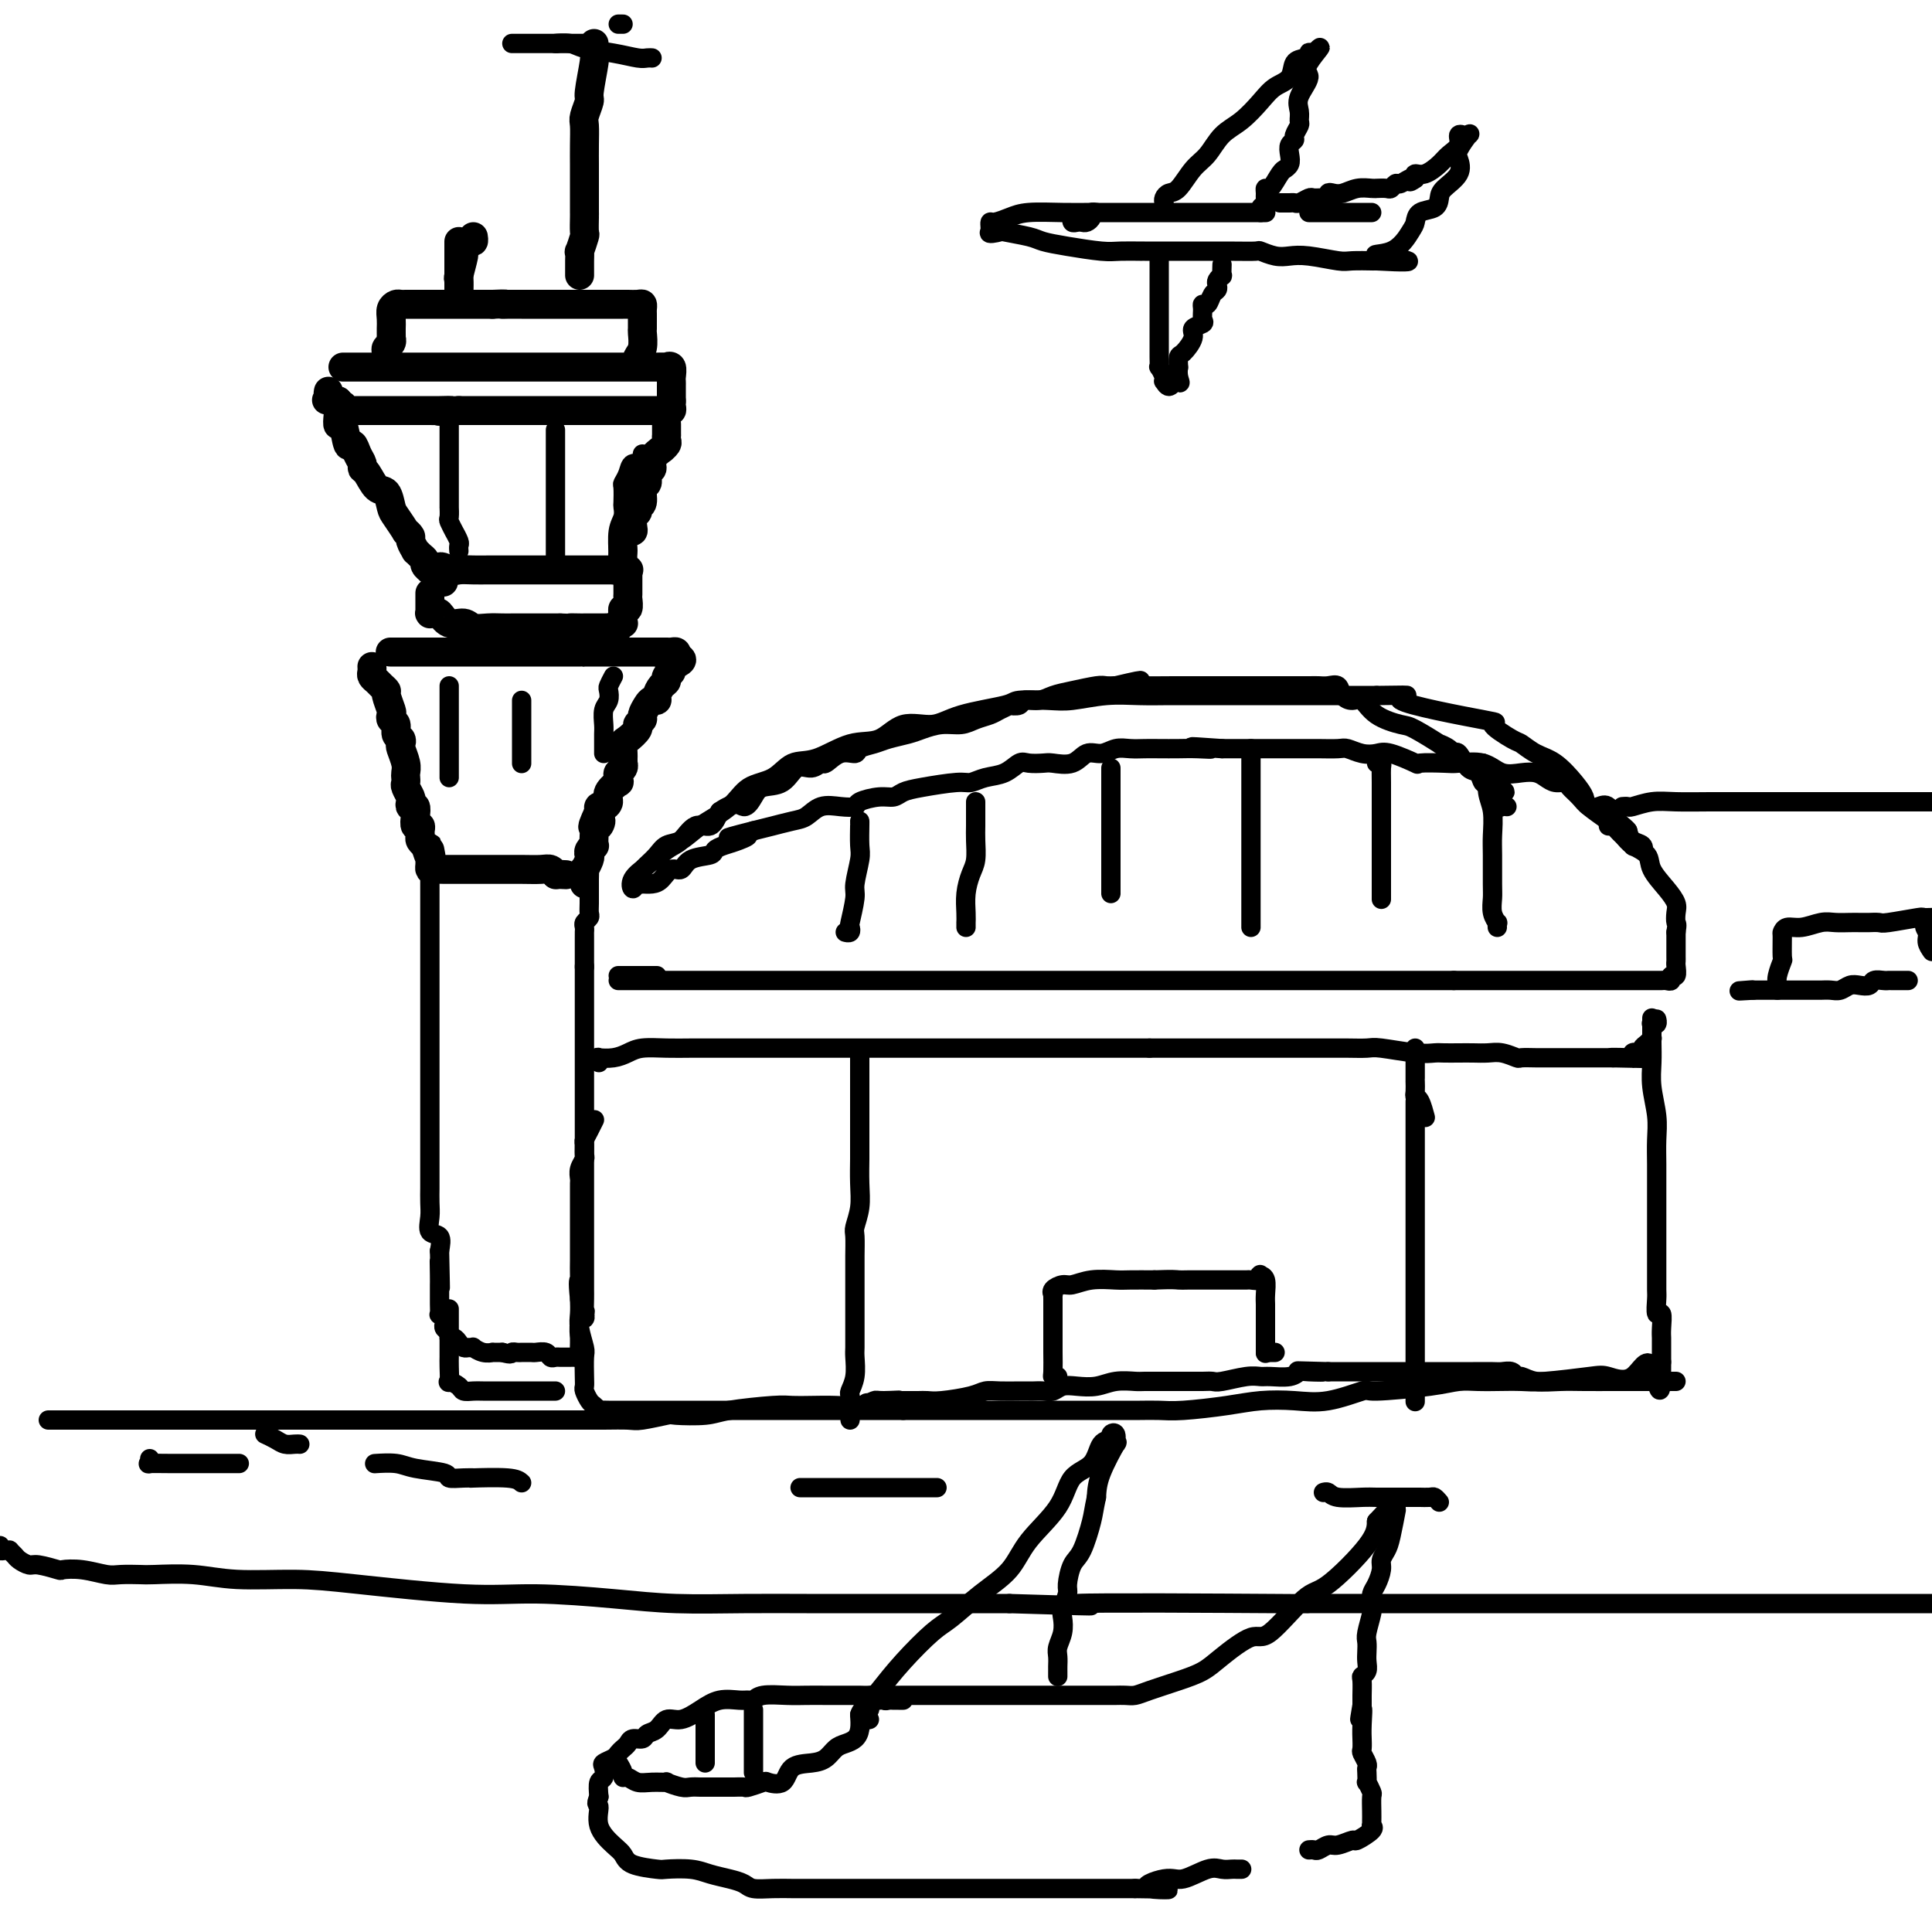<svg viewBox='0 0 400 400' version='1.1' xmlns='http://www.w3.org/2000/svg' xmlns:xlink='http://www.w3.org/1999/xlink'><g fill='none' stroke='rgb(0,0,0)' stroke-width='6' stroke-linecap='round' stroke-linejoin='round'><path d='M71,76c0.709,-0.000 1.419,-0.000 2,0c0.581,0.000 1.035,0.000 2,0c0.965,-0.000 2.442,-0.000 4,0c1.558,0.000 3.195,0.000 5,0c1.805,-0.000 3.776,-0.000 5,0c1.224,0.000 1.700,0.000 3,0c1.300,-0.000 3.424,-0.000 5,0c1.576,0.000 2.606,0.000 4,0c1.394,-0.000 3.154,-0.000 5,0c1.846,0.000 3.779,0.000 5,0c1.221,-0.000 1.729,-0.000 3,0c1.271,0.000 3.306,0.001 6,0c2.694,-0.001 6.046,-0.002 9,0c2.954,0.002 5.509,0.007 7,0c1.491,-0.007 1.916,-0.027 2,0c0.084,0.027 -0.174,0.100 0,0c0.174,-0.100 0.779,-0.374 1,0c0.221,0.374 0.059,1.396 0,2c-0.059,0.604 -0.016,0.791 0,1c0.016,0.209 0.004,0.441 0,1c-0.004,0.559 -0.001,1.445 0,2c0.001,0.555 0.001,0.777 0,1'/><path d='M139,83c0.004,1.038 0.015,0.135 0,0c-0.015,-0.135 -0.055,0.500 0,1c0.055,0.500 0.204,0.866 0,1c-0.204,0.134 -0.763,0.036 -1,0c-0.237,-0.036 -0.154,-0.010 -1,0c-0.846,0.010 -2.622,0.003 -4,0c-1.378,-0.003 -2.359,-0.001 -3,0c-0.641,0.001 -0.942,0.000 -2,0c-1.058,-0.000 -2.874,-0.000 -4,0c-1.126,0.000 -1.561,0.000 -2,0c-0.439,-0.000 -0.880,-0.000 -2,0c-1.120,0.000 -2.919,0.000 -4,0c-1.081,-0.000 -1.445,-0.000 -2,0c-0.555,0.000 -1.303,0.000 -2,0c-0.697,-0.000 -1.344,-0.000 -2,0c-0.656,0.000 -1.322,0.000 -2,0c-0.678,-0.000 -1.367,-0.000 -2,0c-0.633,0.000 -1.211,0.000 -2,0c-0.789,-0.000 -1.789,-0.000 -3,0c-1.211,0.000 -2.634,0.000 -3,0c-0.366,-0.000 0.324,-0.000 0,0c-0.324,0.000 -1.662,0.000 -3,0'/><path d='M95,85c-7.170,0.309 -3.094,0.083 -2,0c1.094,-0.083 -0.794,-0.022 -2,0c-1.206,0.022 -1.728,0.006 -2,0c-0.272,-0.006 -0.293,-0.002 -1,0c-0.707,0.002 -2.101,0.000 -3,0c-0.899,-0.000 -1.302,-0.000 -2,0c-0.698,0.000 -1.692,0.000 -2,0c-0.308,-0.000 0.069,-0.000 0,0c-0.069,0.000 -0.583,0.000 -1,0c-0.417,-0.000 -0.738,-0.000 -1,0c-0.262,0.000 -0.465,0.000 -1,0c-0.535,-0.000 -1.401,-0.000 -2,0c-0.599,0.000 -0.930,0.000 -1,0c-0.070,-0.000 0.122,-0.000 0,0c-0.122,0.000 -0.558,0.001 -1,0c-0.442,-0.001 -0.889,-0.004 -1,0c-0.111,0.004 0.115,0.016 0,0c-0.115,-0.016 -0.569,-0.060 -1,0c-0.431,0.060 -0.837,0.222 -1,0c-0.163,-0.222 -0.082,-0.829 0,-1c0.082,-0.171 0.166,0.094 0,0c-0.166,-0.094 -0.583,-0.547 -1,-1'/><path d='M70,83c-4.110,-0.321 -1.886,-0.125 -1,0c0.886,0.125 0.433,0.178 0,0c-0.433,-0.178 -0.847,-0.586 -1,-1c-0.153,-0.414 -0.044,-0.832 0,-1c0.044,-0.168 0.022,-0.084 0,0'/><path d='M80,74c-0.008,0.089 -0.016,0.177 0,0c0.016,-0.177 0.057,-0.621 0,-1c-0.057,-0.379 -0.211,-0.693 0,-1c0.211,-0.307 0.789,-0.606 1,-1c0.211,-0.394 0.057,-0.882 0,-1c-0.057,-0.118 -0.016,0.134 0,0c0.016,-0.134 0.007,-0.652 0,-1c-0.007,-0.348 -0.013,-0.524 0,-1c0.013,-0.476 0.046,-1.252 0,-2c-0.046,-0.748 -0.171,-1.468 0,-2c0.171,-0.532 0.640,-0.874 1,-1c0.360,-0.126 0.613,-0.034 1,0c0.387,0.034 0.909,0.009 1,0c0.091,-0.009 -0.248,-0.002 0,0c0.248,0.002 1.084,0.001 2,0c0.916,-0.001 1.912,-0.000 3,0c1.088,0.000 2.267,0.000 4,0c1.733,-0.000 4.021,-0.000 5,0c0.979,0.000 0.648,0.000 1,0c0.352,-0.000 1.386,-0.000 2,0c0.614,0.000 0.807,0.000 1,0'/><path d='M102,63c3.656,-0.155 2.295,-0.041 2,0c-0.295,0.041 0.476,0.011 1,0c0.524,-0.011 0.799,-0.003 1,0c0.201,0.003 0.326,0.001 2,0c1.674,-0.001 4.896,-0.000 7,0c2.104,0.000 3.088,0.000 4,0c0.912,-0.000 1.750,-0.000 2,0c0.250,0.000 -0.088,0.000 0,0c0.088,-0.000 0.604,-0.000 1,0c0.396,0.000 0.673,0.000 1,0c0.327,-0.000 0.702,-0.000 1,0c0.298,0.000 0.517,0.000 1,0c0.483,-0.000 1.229,-0.001 2,0c0.771,0.001 1.565,0.003 2,0c0.435,-0.003 0.509,-0.012 1,0c0.491,0.012 1.400,0.043 2,0c0.600,-0.043 0.893,-0.162 1,0c0.107,0.162 0.028,0.605 0,1c-0.028,0.395 -0.007,0.742 0,1c0.007,0.258 -0.002,0.426 0,1c0.002,0.574 0.015,1.555 0,2c-0.015,0.445 -0.056,0.354 0,1c0.056,0.646 0.211,2.029 0,3c-0.211,0.971 -0.788,1.531 -1,2c-0.212,0.469 -0.061,0.848 0,1c0.061,0.152 0.030,0.076 0,0'/><path d='M95,61c0.002,-0.484 0.005,-0.967 0,-1c-0.005,-0.033 -0.016,0.386 0,0c0.016,-0.386 0.060,-1.575 0,-2c-0.060,-0.425 -0.222,-0.085 0,-1c0.222,-0.915 0.830,-3.086 1,-4c0.170,-0.914 -0.098,-0.571 0,-1c0.098,-0.429 0.562,-1.630 1,-2c0.438,-0.370 0.849,0.093 1,0c0.151,-0.093 0.043,-0.741 0,-1c-0.043,-0.259 -0.022,-0.130 0,0'/><path d='M123,9c0.009,0.324 0.017,0.648 0,1c-0.017,0.352 -0.061,0.731 0,1c0.061,0.269 0.227,0.427 0,2c-0.227,1.573 -0.845,4.562 -1,6c-0.155,1.438 0.155,1.324 0,2c-0.155,0.676 -0.774,2.143 -1,3c-0.226,0.857 -0.061,1.103 0,2c0.061,0.897 0.016,2.444 0,4c-0.016,1.556 -0.004,3.120 0,4c0.004,0.880 0.001,1.077 0,2c-0.001,0.923 -0.000,2.573 0,3c0.000,0.427 0.000,-0.368 0,0c-0.000,0.368 -0.000,1.900 0,3c0.000,1.100 0.001,1.770 0,2c-0.001,0.230 -0.004,0.021 0,0c0.004,-0.021 0.015,0.146 0,1c-0.015,0.854 -0.057,2.393 0,3c0.057,0.607 0.211,0.281 0,1c-0.211,0.719 -0.789,2.483 -1,3c-0.211,0.517 -0.057,-0.211 0,0c0.057,0.211 0.015,1.363 0,2c-0.015,0.637 -0.004,0.758 0,1c0.004,0.242 0.001,0.604 0,1c-0.001,0.396 -0.000,0.828 0,1c0.000,0.172 0.000,0.086 0,0'/><path d='M95,60c0.000,-0.182 0.000,-0.363 0,-1c0.000,-0.637 0.000,-1.729 0,-2c0.000,-0.271 0.000,0.277 0,0c0.000,-0.277 0.000,-1.381 0,-2c0.000,-0.619 0.000,-0.754 0,-1c0.000,-0.246 0.000,-0.605 0,-1c0.000,-0.395 0.000,-0.828 0,-1c0.000,-0.172 0.000,-0.085 0,0c0.000,0.085 0.000,0.167 0,0c0.000,-0.167 0.000,-0.583 0,-1c0.000,-0.417 0.000,-0.833 0,-1c-0.000,-0.167 0.000,-0.083 0,0'/><path d='M70,86c-0.089,0.970 -0.179,1.940 0,2c0.179,0.060 0.626,-0.790 1,0c0.374,0.790 0.674,3.220 1,4c0.326,0.780 0.678,-0.092 1,0c0.322,0.092 0.614,1.146 1,2c0.386,0.854 0.867,1.508 1,2c0.133,0.492 -0.080,0.821 0,1c0.080,0.179 0.454,0.206 1,1c0.546,0.794 1.264,2.354 2,3c0.736,0.646 1.488,0.379 2,1c0.512,0.621 0.782,2.131 1,3c0.218,0.869 0.383,1.096 1,2c0.617,0.904 1.686,2.485 2,3c0.314,0.515 -0.127,-0.034 0,0c0.127,0.034 0.821,0.653 1,1c0.179,0.347 -0.158,0.422 0,1c0.158,0.578 0.812,1.660 1,2c0.188,0.340 -0.089,-0.063 0,0c0.089,0.063 0.546,0.591 1,1c0.454,0.409 0.906,0.698 1,1c0.094,0.302 -0.168,0.617 0,1c0.168,0.383 0.767,0.835 1,1c0.233,0.165 0.101,0.045 0,0c-0.101,-0.045 -0.172,-0.013 0,0c0.172,0.013 0.586,0.006 1,0'/><path d='M90,118c3.222,4.950 1.275,1.326 1,0c-0.275,-1.326 1.120,-0.355 2,0c0.880,0.355 1.244,0.095 2,0c0.756,-0.095 1.904,-0.026 3,0c1.096,0.026 2.139,0.007 3,0c0.861,-0.007 1.539,-0.002 2,0c0.461,0.002 0.707,0.000 1,0c0.293,-0.000 0.635,-0.000 1,0c0.365,0.000 0.753,0.000 1,0c0.247,-0.000 0.354,-0.000 1,0c0.646,0.000 1.833,0.000 3,0c1.167,-0.000 2.316,-0.000 3,0c0.684,0.000 0.904,0.000 2,0c1.096,-0.000 3.067,-0.000 4,0c0.933,0.000 0.828,0.000 1,0c0.172,-0.000 0.620,-0.000 1,0c0.380,0.000 0.693,0.000 1,0c0.307,-0.000 0.607,-0.000 1,0c0.393,0.000 0.879,0.000 1,0c0.121,-0.000 -0.122,-0.000 0,0c0.122,0.000 0.610,0.000 1,0c0.390,-0.000 0.683,-0.000 1,0c0.317,0.000 0.659,0.000 1,0'/><path d='M127,118c5.889,-0.026 2.113,-0.089 1,0c-1.113,0.089 0.437,0.332 1,0c0.563,-0.332 0.141,-1.237 0,-2c-0.141,-0.763 0.001,-1.383 0,-2c-0.001,-0.617 -0.145,-1.230 0,-2c0.145,-0.770 0.579,-1.698 1,-2c0.421,-0.302 0.830,0.021 1,0c0.170,-0.021 0.102,-0.385 0,-1c-0.102,-0.615 -0.239,-1.482 0,-2c0.239,-0.518 0.853,-0.687 1,-1c0.147,-0.313 -0.172,-0.770 0,-1c0.172,-0.230 0.835,-0.232 1,-1c0.165,-0.768 -0.168,-2.302 0,-3c0.168,-0.698 0.837,-0.559 1,-1c0.163,-0.441 -0.182,-1.462 0,-2c0.182,-0.538 0.890,-0.592 1,-1c0.110,-0.408 -0.377,-1.170 0,-2c0.377,-0.830 1.618,-1.729 2,-2c0.382,-0.271 -0.094,0.087 0,0c0.094,-0.087 0.757,-0.619 1,-1c0.243,-0.381 0.065,-0.610 0,-1c-0.065,-0.390 -0.017,-0.942 0,-1c0.017,-0.058 0.005,0.377 0,0c-0.005,-0.377 -0.001,-1.565 0,-2c0.001,-0.435 0.000,-0.117 0,0c-0.000,0.117 -0.000,0.033 0,0c0.000,-0.033 0.000,-0.017 0,0'/><path d='M89,123c0.000,-0.197 0.000,-0.393 0,0c-0.000,0.393 -0.000,1.377 0,2c0.000,0.623 0.000,0.885 0,1c-0.000,0.115 -0.001,0.083 0,0c0.001,-0.083 0.003,-0.218 0,0c-0.003,0.218 -0.013,0.788 0,1c0.013,0.212 0.047,0.065 0,0c-0.047,-0.065 -0.174,-0.046 0,0c0.174,0.046 0.651,0.121 1,0c0.349,-0.121 0.572,-0.439 1,0c0.428,0.439 1.062,1.634 2,2c0.938,0.366 2.178,-0.098 3,0c0.822,0.098 1.224,0.758 2,1c0.776,0.242 1.925,0.065 3,0c1.075,-0.065 2.075,-0.017 3,0c0.925,0.017 1.775,0.005 2,0c0.225,-0.005 -0.176,-0.001 0,0c0.176,0.001 0.930,0.000 1,0c0.070,-0.000 -0.543,-0.000 0,0c0.543,0.000 2.240,0.000 3,0c0.760,-0.000 0.581,-0.000 1,0c0.419,0.000 1.435,0.000 2,0c0.565,-0.000 0.677,-0.000 1,0c0.323,0.000 0.856,0.000 1,0c0.144,-0.000 -0.102,-0.000 0,0c0.102,0.000 0.551,0.000 1,0'/><path d='M116,130c3.886,0.155 2.101,0.041 2,0c-0.101,-0.041 1.483,-0.011 2,0c0.517,0.011 -0.031,0.003 0,0c0.031,-0.003 0.642,-0.001 1,0c0.358,0.001 0.464,0.001 1,0c0.536,-0.001 1.502,-0.004 2,0c0.498,0.004 0.530,0.015 1,0c0.470,-0.015 1.380,-0.056 2,0c0.620,0.056 0.951,0.208 1,0c0.049,-0.208 -0.183,-0.778 0,-1c0.183,-0.222 0.781,-0.097 1,0c0.219,0.097 0.058,0.165 0,0c-0.058,-0.165 -0.012,-0.564 0,-1c0.012,-0.436 -0.011,-0.909 0,-1c0.011,-0.091 0.055,0.199 0,0c-0.055,-0.199 -0.211,-0.886 0,-1c0.211,-0.114 0.789,0.344 1,0c0.211,-0.344 0.057,-1.490 0,-2c-0.057,-0.510 -0.015,-0.384 0,-1c0.015,-0.616 0.004,-1.974 0,-3c-0.004,-1.026 -0.001,-1.722 0,-2c0.001,-0.278 0.001,-0.139 0,0'/><path d='M81,135c-0.190,0.000 -0.380,0.000 0,0c0.380,0.000 1.331,0.000 3,0c1.669,0.000 4.058,0.000 5,0c0.942,0.000 0.437,0.000 1,0c0.563,-0.000 2.192,0.000 3,0c0.808,0.000 0.793,0.000 1,0c0.207,0.000 0.636,0.000 1,0c0.364,0.000 0.663,0.000 1,0c0.337,0.000 0.713,0.000 1,0c0.287,0.000 0.486,0.000 1,0c0.514,0.000 1.345,0.000 2,0c0.655,0.000 1.135,0.000 2,0c0.865,0.000 2.115,0.000 3,0c0.885,0.000 1.407,0.000 2,0c0.593,0.000 1.259,0.000 2,0c0.741,0.000 1.558,0.000 2,0c0.442,0.000 0.511,0.000 1,0c0.489,0.000 1.399,0.000 2,0c0.601,0.000 0.893,0.000 1,0c0.107,0.000 0.029,0.000 1,0c0.971,0.000 2.992,0.000 4,0c1.008,0.000 1.004,0.000 1,0'/><path d='M121,135c6.589,-0.000 3.060,-0.000 2,0c-1.060,0.000 0.347,0.000 1,0c0.653,-0.000 0.551,-0.000 1,0c0.449,0.000 1.447,0.000 2,0c0.553,-0.000 0.659,-0.000 1,0c0.341,0.000 0.918,0.000 1,0c0.082,-0.000 -0.329,-0.000 0,0c0.329,0.000 1.398,0.000 2,0c0.602,-0.000 0.737,-0.000 1,0c0.263,0.000 0.652,0.000 1,0c0.348,-0.000 0.653,-0.000 1,0c0.347,0.000 0.737,0.000 1,0c0.263,-0.000 0.400,-0.001 1,0c0.600,0.001 1.664,0.003 2,0c0.336,-0.003 -0.054,-0.011 0,0c0.054,0.011 0.553,0.041 1,0c0.447,-0.041 0.842,-0.155 1,0c0.158,0.155 0.079,0.577 0,1'/><path d='M140,136c2.696,0.560 -0.065,1.458 -1,2c-0.935,0.542 -0.044,0.726 0,1c0.044,0.274 -0.758,0.638 -1,1c-0.242,0.362 0.076,0.724 0,1c-0.076,0.276 -0.545,0.468 -1,1c-0.455,0.532 -0.897,1.403 -1,2c-0.103,0.597 0.131,0.919 0,1c-0.131,0.081 -0.628,-0.080 -1,0c-0.372,0.080 -0.620,0.402 -1,1c-0.380,0.598 -0.893,1.474 -1,2c-0.107,0.526 0.192,0.703 0,1c-0.192,0.297 -0.875,0.713 -1,1c-0.125,0.287 0.306,0.444 0,1c-0.306,0.556 -1.350,1.512 -2,2c-0.650,0.488 -0.906,0.509 -1,1c-0.094,0.491 -0.025,1.451 0,2c0.025,0.549 0.008,0.686 0,1c-0.008,0.314 -0.006,0.805 0,1c0.006,0.195 0.016,0.093 0,0c-0.016,-0.093 -0.057,-0.178 0,0c0.057,0.178 0.214,0.621 0,1c-0.214,0.379 -0.797,0.696 -1,1c-0.203,0.304 -0.025,0.596 0,1c0.025,0.404 -0.101,0.921 0,1c0.101,0.079 0.430,-0.281 0,0c-0.430,0.281 -1.618,1.202 -2,2c-0.382,0.798 0.042,1.472 0,2c-0.042,0.528 -0.550,0.912 -1,1c-0.450,0.088 -0.843,-0.118 -1,0c-0.157,0.118 -0.079,0.559 0,1'/><path d='M124,168c-2.491,5.339 -0.720,2.686 0,2c0.720,-0.686 0.389,0.594 0,1c-0.389,0.406 -0.835,-0.064 -1,0c-0.165,0.064 -0.048,0.661 0,1c0.048,0.339 0.027,0.420 0,1c-0.027,0.580 -0.059,1.660 0,2c0.059,0.340 0.208,-0.058 0,0c-0.208,0.058 -0.774,0.574 -1,1c-0.226,0.426 -0.113,0.762 0,1c0.113,0.238 0.226,0.379 0,1c-0.226,0.621 -0.793,1.721 -1,2c-0.207,0.279 -0.056,-0.265 0,0c0.056,0.265 0.015,1.339 0,2c-0.015,0.661 -0.004,0.909 0,1c0.004,0.091 0.001,0.026 0,0c-0.001,-0.026 -0.001,-0.013 0,0'/><path d='M77,138c0.025,0.334 0.049,0.667 0,1c-0.049,0.333 -0.172,0.664 0,1c0.172,0.336 0.638,0.675 1,1c0.362,0.325 0.619,0.636 1,1c0.381,0.364 0.886,0.780 1,1c0.114,0.220 -0.161,0.243 0,1c0.161,0.757 0.760,2.248 1,3c0.240,0.752 0.121,0.765 0,1c-0.121,0.235 -0.242,0.693 0,1c0.242,0.307 0.849,0.462 1,1c0.151,0.538 -0.152,1.460 0,2c0.152,0.540 0.759,0.698 1,1c0.241,0.302 0.117,0.749 0,1c-0.117,0.251 -0.227,0.305 0,1c0.227,0.695 0.792,2.030 1,3c0.208,0.970 0.059,1.573 0,2c-0.059,0.427 -0.030,0.677 0,1c0.030,0.323 0.060,0.718 0,1c-0.060,0.282 -0.208,0.452 0,1c0.208,0.548 0.774,1.473 1,2c0.226,0.527 0.112,0.657 0,1c-0.112,0.343 -0.222,0.900 0,1c0.222,0.100 0.777,-0.257 1,0c0.223,0.257 0.112,1.130 0,2c-0.112,0.870 -0.227,1.739 0,2c0.227,0.261 0.797,-0.084 1,0c0.203,0.084 0.041,0.597 0,1c-0.041,0.403 0.041,0.696 0,1c-0.041,0.304 -0.203,0.620 0,1c0.203,0.380 0.772,0.823 1,1c0.228,0.177 0.114,0.089 0,0'/><path d='M88,175c1.928,5.903 1.248,2.160 1,1c-0.248,-1.160 -0.065,0.264 0,1c0.065,0.736 0.010,0.786 0,1c-0.010,0.214 0.024,0.593 0,1c-0.024,0.407 -0.106,0.841 0,1c0.106,0.159 0.399,0.043 1,0c0.601,-0.043 1.509,-0.011 2,0c0.491,0.011 0.564,0.003 1,0c0.436,-0.003 1.234,-0.001 2,0c0.766,0.001 1.500,0.000 2,0c0.500,-0.000 0.765,-0.000 1,0c0.235,0.000 0.439,-0.000 1,0c0.561,0.000 1.481,0.000 2,0c0.519,-0.000 0.639,-0.001 1,0c0.361,0.001 0.962,0.004 2,0c1.038,-0.004 2.513,-0.015 4,0c1.487,0.015 2.986,0.056 4,0c1.014,-0.056 1.542,-0.207 2,0c0.458,0.207 0.845,0.774 1,1c0.155,0.226 0.077,0.113 0,0'/><path d='M115,181c3.833,0.167 1.917,0.083 0,0'/></g>
<g fill='none' stroke='rgb(0,0,0)' stroke-width='4' stroke-linecap='round' stroke-linejoin='round'><path d='M93,86c0.000,0.333 0.000,0.667 0,1c-0.000,0.333 -0.000,0.666 0,1c0.000,0.334 0.000,0.670 0,1c-0.000,0.330 -0.000,0.655 0,1c0.000,0.345 0.000,0.710 0,1c-0.000,0.290 -0.000,0.505 0,1c0.000,0.495 0.000,1.271 0,2c-0.000,0.729 -0.000,1.412 0,2c0.000,0.588 0.000,1.080 0,2c-0.000,0.920 -0.000,2.269 0,3c0.000,0.731 0.000,0.844 0,1c-0.000,0.156 -0.001,0.355 0,1c0.001,0.645 0.004,1.736 0,2c-0.004,0.264 -0.016,-0.299 0,0c0.016,0.299 0.061,1.460 0,2c-0.061,0.540 -0.226,0.459 0,1c0.226,0.541 0.845,1.704 1,2c0.155,0.296 -0.155,-0.274 0,0c0.155,0.274 0.773,1.394 1,2c0.227,0.606 0.061,0.699 0,1c-0.061,0.301 -0.016,0.812 0,1c0.016,0.188 0.005,0.054 0,0c-0.005,-0.054 -0.002,-0.027 0,0'/><path d='M115,89c0.000,0.215 0.000,0.430 0,1c0.000,0.570 0.000,1.493 0,2c-0.000,0.507 0.000,0.596 0,1c0.000,0.404 0.000,1.122 0,2c-0.000,0.878 0.000,1.916 0,3c0.000,1.084 0.000,2.213 0,3c0.000,0.787 0.000,1.232 0,2c0.000,0.768 -0.000,1.859 0,3c0.000,1.141 0.000,2.333 0,3c0.000,0.667 0.000,0.809 0,1c0.000,0.191 0.000,0.433 0,1c-0.000,0.567 -0.000,1.461 0,2c0.000,0.539 -0.000,0.723 0,1c0.000,0.277 -0.000,0.649 0,1c0.000,0.351 0.000,0.683 0,1c0.000,0.317 0.000,0.621 0,1c0.000,0.379 0.000,0.833 0,1c0.000,0.167 -0.000,0.048 0,0c0.000,-0.048 0.000,-0.024 0,0'/><path d='M133,94c0.204,0.890 0.409,1.780 0,2c-0.409,0.220 -1.430,-0.232 -2,0c-0.570,0.232 -0.689,1.146 -1,2c-0.311,0.854 -0.814,1.646 -1,2c-0.186,0.354 -0.054,0.270 0,1c0.054,0.730 0.028,2.274 0,3c-0.028,0.726 -0.060,0.633 0,1c0.060,0.367 0.212,1.195 0,2c-0.212,0.805 -0.789,1.589 -1,3c-0.211,1.411 -0.057,3.450 0,5c0.057,1.550 0.015,2.611 0,3c-0.015,0.389 -0.004,0.105 0,0c0.004,-0.105 0.001,-0.030 0,0c-0.001,0.030 -0.001,0.015 0,0'/><path d='M93,142c0.000,0.222 0.000,0.444 0,1c0.000,0.556 0.000,1.446 0,2c0.000,0.554 0.000,0.772 0,1c0.000,0.228 0.000,0.465 0,1c0.000,0.535 0.000,1.369 0,2c0.000,0.631 0.000,1.058 0,2c0.000,0.942 0.000,2.399 0,3c0.000,0.601 0.000,0.347 0,1c0.000,0.653 0.000,2.214 0,3c0.000,0.786 0.000,0.798 0,1c0.000,0.202 0.000,0.593 0,1c0.000,0.407 0.000,0.831 0,1c0.000,0.169 0.000,0.085 0,0'/><path d='M108,145c0.000,0.333 0.000,0.666 0,1c0.000,0.334 0.000,0.670 0,1c-0.000,0.330 0.000,0.654 0,1c0.000,0.346 0.000,0.712 0,1c0.000,0.288 0.000,0.497 0,1c0.000,0.503 0.000,1.301 0,2c0.000,0.699 0.000,1.297 0,2c0.000,0.703 0.000,1.509 0,2c0.000,0.491 0.000,0.668 0,1c0.000,0.332 0.000,0.820 0,1c0.000,0.180 0.000,0.051 0,0c0.000,-0.051 0.000,-0.026 0,0'/><path d='M127,140c-0.415,0.782 -0.829,1.564 -1,2c-0.171,0.436 -0.098,0.525 0,1c0.098,0.475 0.223,1.336 0,2c-0.223,0.664 -0.792,1.130 -1,2c-0.208,0.870 -0.056,2.145 0,3c0.056,0.855 0.015,1.291 0,2c-0.015,0.709 -0.004,1.693 0,2c0.004,0.307 0.001,-0.062 0,0c-0.001,0.062 -0.000,0.555 0,1c0.000,0.445 0.000,0.841 0,1c-0.000,0.159 -0.000,0.079 0,0'/><path d='M89,175c0.000,-0.087 0.000,-0.174 0,0c0.000,0.174 0.000,0.608 0,1c-0.000,0.392 0.000,0.742 0,1c0.000,0.258 0.000,0.423 0,1c0.000,0.577 -0.000,1.565 0,2c0.000,0.435 0.000,0.316 0,1c-0.000,0.684 -0.000,2.170 0,3c0.000,0.830 0.000,1.002 0,2c-0.000,0.998 -0.000,2.821 0,4c0.000,1.179 0.000,1.713 0,3c-0.000,1.287 -0.000,3.326 0,5c0.000,1.674 0.000,2.983 0,4c-0.000,1.017 -0.000,1.743 0,4c0.000,2.257 0.000,6.047 0,8c-0.000,1.953 -0.000,2.069 0,3c0.000,0.931 0.000,2.676 0,4c-0.000,1.324 -0.000,2.228 0,3c0.000,0.772 0.000,1.412 0,2c-0.000,0.588 -0.000,1.124 0,2c0.000,0.876 0.000,2.092 0,3c-0.000,0.908 -0.000,1.507 0,2c0.000,0.493 0.000,0.880 0,2c-0.000,1.120 -0.000,2.975 0,4c0.000,1.025 0.001,1.222 0,2c-0.001,0.778 -0.002,2.139 0,3c0.002,0.861 0.008,1.223 0,2c-0.008,0.777 -0.030,1.968 0,3c0.030,1.032 0.111,1.906 0,3c-0.111,1.094 -0.415,2.410 0,3c0.415,0.590 1.547,0.454 2,1c0.453,0.546 0.226,1.773 0,3'/><path d='M91,259c0.309,13.578 0.083,5.525 0,3c-0.083,-2.525 -0.022,0.480 0,2c0.022,1.520 0.005,1.556 0,2c-0.005,0.444 0.002,1.295 0,2c-0.002,0.705 -0.015,1.264 0,2c0.015,0.736 0.057,1.650 0,2c-0.057,0.350 -0.212,0.135 0,0c0.212,-0.135 0.793,-0.191 1,0c0.207,0.191 0.041,0.630 0,1c-0.041,0.370 0.045,0.673 0,1c-0.045,0.327 -0.219,0.679 0,1c0.219,0.321 0.832,0.612 1,1c0.168,0.388 -0.110,0.875 0,1c0.110,0.125 0.608,-0.110 1,0c0.392,0.110 0.678,0.564 1,1c0.322,0.436 0.680,0.853 1,1c0.320,0.147 0.601,0.025 1,0c0.399,-0.025 0.914,0.046 1,0c0.086,-0.046 -0.259,-0.208 0,0c0.259,0.208 1.121,0.788 2,1c0.879,0.212 1.775,0.057 2,0c0.225,-0.057 -0.221,-0.016 0,0c0.221,0.016 1.111,0.008 2,0'/><path d='M104,280c2.107,0.619 1.874,0.166 2,0c0.126,-0.166 0.610,-0.044 1,0c0.390,0.044 0.686,0.011 1,0c0.314,-0.011 0.648,0.001 1,0c0.352,-0.001 0.724,-0.014 1,0c0.276,0.014 0.455,0.056 1,0c0.545,-0.056 1.455,-0.211 2,0c0.545,0.211 0.723,0.789 1,1c0.277,0.211 0.651,0.056 1,0c0.349,-0.056 0.672,-0.015 1,0c0.328,0.015 0.662,0.002 1,0c0.338,-0.002 0.679,0.007 1,0c0.321,-0.007 0.622,-0.031 1,0c0.378,0.031 0.834,0.116 1,0c0.166,-0.116 0.044,-0.434 0,-1c-0.044,-0.566 -0.008,-1.380 0,-2c0.008,-0.620 -0.012,-1.044 0,-1c0.012,0.044 0.055,0.558 0,0c-0.055,-0.558 -0.207,-2.189 0,-3c0.207,-0.811 0.773,-0.803 1,-1c0.227,-0.197 0.113,-0.598 0,-1'/><path d='M121,272c0.309,-1.234 0.083,0.181 0,0c-0.083,-0.181 -0.022,-1.959 0,-3c0.022,-1.041 0.006,-1.344 0,-2c-0.006,-0.656 -0.002,-1.665 0,-2c0.002,-0.335 0.000,0.005 0,-1c-0.000,-1.005 -0.000,-3.356 0,-5c0.000,-1.644 0.000,-2.581 0,-3c-0.000,-0.419 -0.000,-0.320 0,-1c0.000,-0.680 0.000,-2.138 0,-3c-0.000,-0.862 -0.000,-1.127 0,-2c0.000,-0.873 0.000,-2.355 0,-3c-0.000,-0.645 -0.000,-0.452 0,-1c0.000,-0.548 0.000,-1.836 0,-3c-0.000,-1.164 -0.000,-2.203 0,-3c0.000,-0.797 0.000,-1.351 0,-2c-0.000,-0.649 -0.000,-1.394 0,-2c0.000,-0.606 0.000,-1.073 0,-2c-0.000,-0.927 -0.000,-2.312 0,-3c0.000,-0.688 0.000,-0.678 0,-1c-0.000,-0.322 -0.000,-0.977 0,-2c0.000,-1.023 0.000,-2.416 0,-3c-0.000,-0.584 -0.000,-0.359 0,-1c0.000,-0.641 0.000,-2.147 0,-3c0.000,-0.853 0.000,-1.051 0,-2c0.000,-0.949 0.000,-2.649 0,-4c0.000,-1.351 0.000,-2.354 0,-3c0.000,-0.646 0.000,-0.936 0,-2c0.000,-1.064 0.000,-2.904 0,-4c0.000,-1.096 0.000,-1.449 0,-2c0.000,-0.551 -0.000,-1.300 0,-2c0.000,-0.700 0.000,-1.350 0,-2'/><path d='M121,200c0.000,-11.366 0.000,-3.781 0,-1c-0.000,2.781 -0.001,0.756 0,-1c0.001,-1.756 0.004,-3.244 0,-4c-0.004,-0.756 -0.015,-0.780 0,-1c0.015,-0.220 0.057,-0.637 0,-1c-0.057,-0.363 -0.211,-0.671 0,-1c0.211,-0.329 0.789,-0.680 1,-1c0.211,-0.320 0.057,-0.608 0,-1c-0.057,-0.392 -0.015,-0.889 0,-2c0.015,-1.111 0.004,-2.838 0,-4c-0.004,-1.162 -0.001,-1.761 0,-2c0.001,-0.239 0.001,-0.120 0,0'/><path d='M121,9c-0.529,0.000 -1.059,0.000 -1,0c0.059,0.000 0.705,0.000 0,0c-0.705,0.000 -2.762,0.000 -4,0c-1.238,0.000 -1.655,0.000 -3,0c-1.345,0.000 -3.616,0.000 -5,0c-1.384,0.000 -1.881,0.000 -2,0c-0.119,0.000 0.140,0.000 1,0c0.860,0.000 2.321,0.000 3,0c0.679,-0.000 0.577,-0.000 1,0c0.423,0.000 1.371,0.000 2,0c0.629,0.000 0.939,-0.000 1,0c0.061,0.000 -0.125,0.000 0,0c0.125,0.000 0.563,0.000 1,0'/><path d='M115,9c0.929,0.013 -0.249,0.046 0,0c0.249,-0.046 1.926,-0.170 3,0c1.074,0.170 1.545,0.634 3,1c1.455,0.366 3.893,0.634 6,1c2.107,0.366 3.884,0.830 5,1c1.116,0.170 1.570,0.046 2,0c0.430,-0.046 0.837,-0.013 1,0c0.163,0.013 0.081,0.007 0,0'/><path d='M129,5c-0.417,0.000 -0.833,0.000 -1,0c-0.167,0.000 -0.083,0.000 0,0'/><path d='M133,180c0.238,-0.253 0.476,-0.507 1,-1c0.524,-0.493 1.333,-1.226 2,-2c0.667,-0.774 1.191,-1.591 2,-2c0.809,-0.409 1.903,-0.412 3,-1c1.097,-0.588 2.197,-1.762 4,-3c1.803,-1.238 4.311,-2.539 6,-4c1.689,-1.461 2.561,-3.082 4,-4c1.439,-0.918 3.444,-1.133 5,-2c1.556,-0.867 2.662,-2.388 4,-3c1.338,-0.612 2.910,-0.316 5,-1c2.090,-0.684 4.700,-2.347 7,-3c2.300,-0.653 4.291,-0.297 6,-1c1.709,-0.703 3.136,-2.465 5,-3c1.864,-0.535 4.165,0.158 6,0c1.835,-0.158 3.205,-1.166 6,-2c2.795,-0.834 7.014,-1.495 9,-2c1.986,-0.505 1.737,-0.853 3,-1c1.263,-0.147 4.038,-0.092 6,0c1.962,0.092 3.110,0.221 5,0c1.890,-0.221 4.521,-0.791 7,-1c2.479,-0.209 4.805,-0.056 7,0c2.195,0.056 4.257,0.015 6,0c1.743,-0.015 3.165,-0.004 5,0c1.835,0.004 4.082,0.001 6,0c1.918,-0.001 3.506,-0.000 5,0c1.494,0.000 2.895,0.000 5,0c2.105,-0.000 4.915,-0.000 7,0c2.085,0.000 3.446,0.000 5,0c1.554,-0.000 3.301,-0.000 5,0c1.699,0.000 3.349,0.000 5,0'/><path d='M285,144c11.565,-0.167 3.479,-0.085 5,1c1.521,1.085 12.650,3.173 17,4c4.350,0.827 1.919,0.394 2,1c0.081,0.606 2.672,2.252 4,3c1.328,0.748 1.393,0.599 2,1c0.607,0.401 1.757,1.352 3,2c1.243,0.648 2.581,0.992 4,2c1.419,1.008 2.919,2.680 4,4c1.081,1.320 1.741,2.289 2,3c0.259,0.711 0.116,1.165 1,2c0.884,0.835 2.797,2.052 4,3c1.203,0.948 1.698,1.626 2,2c0.302,0.374 0.410,0.445 1,1c0.590,0.555 1.663,1.596 2,2c0.337,0.404 -0.060,0.173 0,0c0.060,-0.173 0.577,-0.287 1,0c0.423,0.287 0.753,0.974 1,1c0.247,0.026 0.413,-0.608 0,-1c-0.413,-0.392 -1.404,-0.540 -2,-1c-0.596,-0.460 -0.798,-1.230 -1,-2'/><path d='M337,172c-0.512,-0.737 -1.292,-1.079 -2,-2c-0.708,-0.921 -1.346,-2.421 -2,-3c-0.654,-0.579 -1.326,-0.236 -2,0c-0.674,0.236 -1.349,0.365 -2,0c-0.651,-0.365 -1.277,-1.225 -2,-2c-0.723,-0.775 -1.544,-1.465 -2,-2c-0.456,-0.535 -0.547,-0.914 -1,-1c-0.453,-0.086 -1.268,0.123 -2,0c-0.732,-0.123 -1.380,-0.576 -2,-1c-0.620,-0.424 -1.213,-0.817 -2,-1c-0.787,-0.183 -1.768,-0.154 -3,0c-1.232,0.154 -2.713,0.433 -4,0c-1.287,-0.433 -2.379,-1.578 -4,-2c-1.621,-0.422 -3.771,-0.121 -5,0c-1.229,0.121 -1.536,0.060 -3,0c-1.464,-0.060 -4.086,-0.120 -5,0c-0.914,0.120 -0.122,0.421 -1,0c-0.878,-0.421 -3.427,-1.563 -5,-2c-1.573,-0.437 -2.171,-0.170 -3,0c-0.829,0.170 -1.887,0.242 -3,0c-1.113,-0.242 -2.279,-0.797 -3,-1c-0.721,-0.203 -0.997,-0.054 -2,0c-1.003,0.054 -2.734,0.015 -4,0c-1.266,-0.015 -2.069,-0.004 -3,0c-0.931,0.004 -1.991,0.001 -3,0c-1.009,-0.001 -1.966,-0.000 -3,0c-1.034,0.000 -2.143,0.000 -3,0c-0.857,-0.000 -1.461,-0.000 -2,0c-0.539,0.000 -1.011,0.000 -2,0c-0.989,-0.000 -2.494,-0.000 -4,0'/><path d='M253,155c-10.664,-0.774 -4.824,-0.207 -3,0c1.824,0.207 -0.368,0.056 -2,0c-1.632,-0.056 -2.705,-0.016 -4,0c-1.295,0.016 -2.811,0.009 -4,0c-1.189,-0.009 -2.051,-0.018 -3,0c-0.949,0.018 -1.985,0.065 -3,0c-1.015,-0.065 -2.009,-0.242 -3,0c-0.991,0.242 -1.980,0.902 -3,1c-1.020,0.098 -2.073,-0.366 -3,0c-0.927,0.366 -1.728,1.560 -3,2c-1.272,0.440 -3.014,0.125 -4,0c-0.986,-0.125 -1.215,-0.059 -2,0c-0.785,0.059 -2.125,0.111 -3,0c-0.875,-0.111 -1.283,-0.384 -2,0c-0.717,0.384 -1.742,1.427 -3,2c-1.258,0.573 -2.750,0.678 -4,1c-1.250,0.322 -2.260,0.861 -3,1c-0.740,0.139 -1.211,-0.121 -3,0c-1.789,0.121 -4.897,0.624 -7,1c-2.103,0.376 -3.202,0.626 -4,1c-0.798,0.374 -1.293,0.871 -2,1c-0.707,0.129 -1.624,-0.111 -3,0c-1.376,0.111 -3.212,0.572 -4,1c-0.788,0.428 -0.530,0.821 -1,1c-0.470,0.179 -1.669,0.143 -3,0c-1.331,-0.143 -2.795,-0.393 -4,0c-1.205,0.393 -2.152,1.428 -3,2c-0.848,0.572 -1.599,0.679 -3,1c-1.401,0.321 -3.454,0.856 -4,1c-0.546,0.144 0.415,-0.102 0,0c-0.415,0.102 -2.208,0.551 -4,1'/><path d='M156,172c-9.250,2.345 -3.876,1.206 -2,1c1.876,-0.206 0.255,0.521 -1,1c-1.255,0.479 -2.142,0.711 -3,1c-0.858,0.289 -1.686,0.636 -2,1c-0.314,0.364 -0.115,0.745 -1,1c-0.885,0.255 -2.856,0.384 -4,1c-1.144,0.616 -1.463,1.720 -2,2c-0.537,0.280 -1.292,-0.264 -2,0c-0.708,0.264 -1.370,1.337 -2,2c-0.630,0.663 -1.230,0.915 -2,1c-0.770,0.085 -1.711,0.003 -2,0c-0.289,-0.003 0.075,0.071 0,0c-0.075,-0.071 -0.589,-0.288 -1,0c-0.411,0.288 -0.721,1.083 -1,1c-0.279,-0.083 -0.529,-1.042 0,-2c0.529,-0.958 1.835,-1.915 2,-2c0.165,-0.085 -0.811,0.701 0,0c0.811,-0.701 3.411,-2.890 5,-4c1.589,-1.110 2.168,-1.143 3,-2c0.832,-0.857 1.916,-2.538 3,-3c1.084,-0.462 2.167,0.297 3,0c0.833,-0.297 1.417,-1.648 2,-3'/><path d='M149,168c3.504,-2.457 4.264,-1.101 5,-1c0.736,0.101 1.446,-1.054 2,-2c0.554,-0.946 0.950,-1.683 2,-2c1.050,-0.317 2.752,-0.212 4,-1c1.248,-0.788 2.042,-2.468 3,-3c0.958,-0.532 2.082,0.082 3,0c0.918,-0.082 1.631,-0.862 2,-1c0.369,-0.138 0.395,0.366 1,0c0.605,-0.366 1.788,-1.604 3,-2c1.212,-0.396 2.453,0.048 3,0c0.547,-0.048 0.400,-0.590 1,-1c0.600,-0.410 1.948,-0.688 3,-1c1.052,-0.312 1.807,-0.657 3,-1c1.193,-0.343 2.822,-0.683 4,-1c1.178,-0.317 1.905,-0.610 3,-1c1.095,-0.390 2.558,-0.878 4,-1c1.442,-0.122 2.864,0.121 4,0c1.136,-0.121 1.987,-0.607 3,-1c1.013,-0.393 2.188,-0.693 3,-1c0.812,-0.307 1.263,-0.622 2,-1c0.737,-0.378 1.762,-0.818 2,-1c0.238,-0.182 -0.310,-0.104 0,0c0.310,0.104 1.477,0.235 2,0c0.523,-0.235 0.402,-0.837 1,-1c0.598,-0.163 1.914,0.114 3,0c1.086,-0.114 1.943,-0.619 3,-1c1.057,-0.381 2.314,-0.638 4,-1c1.686,-0.362 3.800,-0.828 5,-1c1.200,-0.172 1.486,-0.049 2,0c0.514,0.049 1.257,0.025 2,0'/><path d='M231,142c9.160,-2.166 3.562,-0.580 2,0c-1.562,0.580 0.914,0.155 2,0c1.086,-0.155 0.783,-0.042 2,0c1.217,0.042 3.954,0.011 6,0c2.046,-0.011 3.400,-0.003 5,0c1.600,0.003 3.444,0.001 5,0c1.556,-0.001 2.823,-0.000 4,0c1.177,0.000 2.262,0.000 3,0c0.738,-0.000 1.128,-0.000 2,0c0.872,0.000 2.225,0.000 3,0c0.775,-0.000 0.971,-0.002 2,0c1.029,0.002 2.891,0.007 4,0c1.109,-0.007 1.466,-0.026 2,0c0.534,0.026 1.245,0.095 2,0c0.755,-0.095 1.554,-0.356 2,0c0.446,0.356 0.539,1.328 1,2c0.461,0.672 1.289,1.042 2,1c0.711,-0.042 1.306,-0.497 2,0c0.694,0.497 1.487,1.947 3,3c1.513,1.053 3.747,1.710 5,2c1.253,0.290 1.526,0.212 3,1c1.474,0.788 4.148,2.443 5,3c0.852,0.557 -0.120,0.017 0,0c0.120,-0.017 1.331,0.491 2,1c0.669,0.509 0.795,1.020 1,1c0.205,-0.020 0.489,-0.569 1,0c0.511,0.569 1.250,2.258 2,3c0.750,0.742 1.510,0.539 2,1c0.490,0.461 0.709,1.586 1,2c0.291,0.414 0.655,0.118 1,0c0.345,-0.118 0.673,-0.059 1,0'/><path d='M309,162c5.199,3.335 1.196,1.672 0,1c-1.196,-0.672 0.414,-0.352 1,0c0.586,0.352 0.147,0.735 0,1c-0.147,0.265 -0.001,0.411 0,1c0.001,0.589 -0.144,1.622 0,2c0.144,0.378 0.577,0.102 1,0c0.423,-0.102 0.835,-0.029 1,0c0.165,0.029 0.082,0.015 0,0'/><path d='M178,170c0.009,0.024 0.017,0.048 0,1c-0.017,0.952 -0.061,2.834 0,4c0.061,1.166 0.226,1.618 0,3c-0.226,1.382 -0.844,3.695 -1,5c-0.156,1.305 0.151,1.604 0,3c-0.151,1.396 -0.759,3.891 -1,5c-0.241,1.109 -0.116,0.833 0,1c0.116,0.167 0.224,0.776 0,1c-0.224,0.224 -0.778,0.064 -1,0c-0.222,-0.064 -0.111,-0.032 0,0'/><path d='M202,166c-0.002,0.569 -0.003,1.138 0,2c0.003,0.862 0.011,2.018 0,3c-0.011,0.982 -0.041,1.789 0,3c0.041,1.211 0.155,2.826 0,4c-0.155,1.174 -0.577,1.907 -1,3c-0.423,1.093 -0.845,2.545 -1,4c-0.155,1.455 -0.041,2.912 0,4c0.041,1.088 0.011,1.807 0,2c-0.011,0.193 -0.003,-0.140 0,0c0.003,0.140 0.001,0.754 0,1c-0.001,0.246 -0.000,0.123 0,0'/><path d='M230,159c0.000,0.592 0.000,1.183 0,2c0.000,0.817 0.000,1.858 0,3c-0.000,1.142 0.000,2.383 0,4c0.000,1.617 0.000,3.609 0,5c-0.000,1.391 0.000,2.180 0,3c0.000,0.820 0.000,1.670 0,3c0.000,1.330 0.000,3.140 0,4c0.000,0.860 -0.000,0.770 0,1c0.000,0.230 0.000,0.780 0,1c0.000,0.220 0.000,0.110 0,0'/><path d='M259,155c0.000,1.039 0.000,2.077 0,3c0.000,0.923 0.000,1.730 0,3c0.000,1.270 0.000,3.001 0,5c0.000,1.999 0.000,4.264 0,6c0.000,1.736 0.000,2.943 0,4c0.000,1.057 0.000,1.964 0,3c0.000,1.036 0.000,2.200 0,3c0.000,0.800 0.000,1.237 0,2c0.000,0.763 0.000,1.851 0,3c-0.000,1.149 0.000,2.360 0,3c0.000,0.640 0.000,0.711 0,1c0.000,0.289 0.000,0.797 0,1c0.000,0.203 0.000,0.102 0,0'/><path d='M285,158c0.423,-0.069 0.845,-0.138 1,0c0.155,0.138 0.041,0.485 0,1c-0.041,0.515 -0.011,1.200 0,3c0.011,1.800 0.003,4.717 0,7c-0.003,2.283 -0.001,3.934 0,5c0.001,1.066 0.000,1.547 0,3c-0.000,1.453 -0.000,3.878 0,5c0.000,1.122 0.000,0.940 0,1c-0.000,0.060 -0.000,0.362 0,1c0.000,0.638 0.000,1.611 0,2c-0.000,0.389 -0.000,0.195 0,0'/><path d='M307,158c0.453,0.479 0.906,0.957 1,2c0.094,1.043 -0.171,2.650 0,4c0.171,1.350 0.778,2.444 1,4c0.222,1.556 0.058,3.575 0,5c-0.058,1.425 -0.012,2.256 0,4c0.012,1.744 -0.011,4.400 0,6c0.011,1.600 0.055,2.145 0,3c-0.055,0.855 -0.211,2.019 0,3c0.211,0.981 0.789,1.778 1,2c0.211,0.222 0.057,-0.133 0,0c-0.057,0.133 -0.016,0.752 0,1c0.016,0.248 0.008,0.124 0,0'/><path d='M128,203c0.258,0.000 0.516,0.000 1,0c0.484,0.000 1.193,0.000 2,0c0.807,0.000 1.710,0.000 3,0c1.290,0.000 2.966,-0.000 5,0c2.034,0.000 4.427,0.000 7,0c2.573,-0.000 5.327,-0.000 8,0c2.673,0.000 5.264,0.000 8,0c2.736,0.000 5.617,0.000 8,0c2.383,-0.000 4.269,0.000 8,0c3.731,0.000 9.309,0.000 12,0c2.691,0.000 2.497,0.000 4,0c1.503,0.000 4.704,0.000 8,0c3.296,0.000 6.688,0.000 10,0c3.312,-0.000 6.544,0.000 10,0c3.456,0.000 7.134,-0.000 11,0c3.866,0.000 7.918,-0.000 11,0c3.082,0.000 5.193,-0.000 8,0c2.807,0.000 6.311,-0.000 9,0c2.689,0.000 4.563,-0.000 6,0c1.437,0.000 2.435,-0.000 4,0c1.565,0.000 3.695,-0.000 6,0c2.305,0.000 4.783,-0.000 6,0c1.217,0.000 1.171,-0.000 2,0c0.829,0.000 2.531,-0.000 4,0c1.469,0.000 2.703,-0.000 4,0c1.297,0.000 2.656,-0.000 4,0c1.344,0.000 2.672,0.000 4,0'/><path d='M301,203c27.773,-0.000 10.707,-0.000 5,0c-5.707,0.000 -0.053,0.000 3,0c3.053,-0.000 3.506,-0.000 4,0c0.494,0.000 1.031,0.000 2,0c0.969,-0.000 2.370,-0.000 3,0c0.630,0.000 0.487,0.000 2,0c1.513,-0.000 4.681,-0.000 6,0c1.319,0.000 0.788,0.000 1,0c0.212,-0.000 1.167,-0.000 2,0c0.833,0.000 1.543,0.000 2,0c0.457,-0.000 0.660,-0.000 1,0c0.340,0.000 0.816,0.000 1,0c0.184,-0.000 0.077,-0.000 1,0c0.923,0.000 2.877,0.000 4,0c1.123,-0.000 1.414,-0.000 2,0c0.586,0.000 1.468,0.001 2,0c0.532,-0.001 0.716,-0.005 1,0c0.284,0.005 0.668,0.017 1,0c0.332,-0.017 0.611,-0.064 1,0c0.389,0.064 0.889,0.238 1,0c0.111,-0.238 -0.166,-0.889 0,-1c0.166,-0.111 0.777,0.317 1,0c0.223,-0.317 0.060,-1.380 0,-2c-0.060,-0.620 -0.016,-0.799 0,-1c0.016,-0.201 0.004,-0.425 0,-1c-0.004,-0.575 -0.001,-1.501 0,-2c0.001,-0.499 0.000,-0.571 0,-1c-0.000,-0.429 -0.000,-1.214 0,-2'/><path d='M347,193c0.315,-1.902 0.101,-1.657 0,-2c-0.101,-0.343 -0.091,-1.275 0,-2c0.091,-0.725 0.263,-1.244 0,-2c-0.263,-0.756 -0.962,-1.749 -2,-3c-1.038,-1.251 -2.415,-2.759 -3,-4c-0.585,-1.241 -0.376,-2.213 -1,-3c-0.624,-0.787 -2.080,-1.388 -3,-2c-0.920,-0.612 -1.305,-1.236 -2,-2c-0.695,-0.764 -1.702,-1.669 -2,-2c-0.298,-0.331 0.112,-0.089 0,0c-0.112,0.089 -0.746,0.025 -1,0c-0.254,-0.025 -0.127,-0.013 0,0'/><path d='M136,202c-0.341,0.000 -0.683,0.000 -1,0c-0.317,0.000 -0.610,0.000 -1,0c-0.390,-0.000 -0.878,0.000 -1,0c-0.122,0.000 0.122,0.000 0,0c-0.122,-0.000 -0.611,0.000 -1,0c-0.389,-0.000 -0.679,-0.000 -1,0c-0.321,0.000 -0.674,0.000 -1,0c-0.326,0.000 -0.626,0.000 -1,0c-0.374,0.000 -0.821,0.000 -1,0c-0.179,0.000 -0.089,0.000 0,0'/><path d='M124,220c0.071,-0.417 0.142,-0.833 0,-1c-0.142,-0.167 -0.496,-0.083 0,0c0.496,0.083 1.843,0.166 3,0c1.157,-0.166 2.123,-0.580 3,-1c0.877,-0.420 1.665,-0.844 3,-1c1.335,-0.156 3.217,-0.042 5,0c1.783,0.042 3.466,0.011 5,0c1.534,-0.011 2.919,-0.003 4,0c1.081,0.003 1.859,0.001 3,0c1.141,-0.001 2.647,-0.000 4,0c1.353,0.000 2.554,0.000 4,0c1.446,-0.000 3.138,-0.000 5,0c1.862,0.000 3.894,0.000 5,0c1.106,-0.000 1.285,-0.000 3,0c1.715,0.000 4.967,0.000 7,0c2.033,-0.000 2.847,-0.000 4,0c1.153,0.000 2.646,0.000 5,0c2.354,-0.000 5.569,-0.000 8,0c2.431,0.000 4.080,0.000 6,0c1.920,-0.000 4.113,-0.000 6,0c1.887,0.000 3.469,0.000 5,0c1.531,-0.000 3.012,-0.000 4,0c0.988,0.000 1.483,0.000 2,0c0.517,-0.000 1.056,-0.000 2,0c0.944,0.000 2.294,0.000 4,0c1.706,-0.000 3.767,-0.000 5,0c1.233,0.000 1.638,0.000 3,0c1.362,0.000 3.681,0.000 6,0'/><path d='M238,217c17.177,0.000 7.618,0.000 6,0c-1.618,-0.000 4.705,-0.000 8,0c3.295,0.000 3.561,0.000 4,0c0.439,-0.000 1.049,-0.000 2,0c0.951,0.000 2.242,0.000 3,0c0.758,-0.000 0.981,-0.000 2,0c1.019,0.000 2.833,0.000 4,0c1.167,-0.000 1.687,-0.001 3,0c1.313,0.001 3.418,0.004 5,0c1.582,-0.004 2.640,-0.015 4,0c1.360,0.015 3.021,0.057 4,0c0.979,-0.057 1.276,-0.211 3,0c1.724,0.211 4.873,0.789 7,1c2.127,0.211 3.230,0.057 4,0c0.770,-0.057 1.206,-0.016 2,0c0.794,0.016 1.947,0.008 3,0c1.053,-0.008 2.006,-0.016 3,0c0.994,0.016 2.027,0.057 3,0c0.973,-0.057 1.885,-0.211 3,0c1.115,0.211 2.433,0.789 3,1c0.567,0.211 0.383,0.057 1,0c0.617,-0.057 2.035,-0.015 3,0c0.965,0.015 1.477,0.004 2,0c0.523,-0.004 1.057,-0.001 2,0c0.943,0.001 2.296,0.000 3,0c0.704,-0.000 0.759,-0.000 1,0c0.241,0.000 0.667,0.000 1,0c0.333,-0.000 0.574,-0.000 1,0c0.426,0.000 1.038,0.000 2,0c0.962,-0.000 2.275,-0.000 3,0c0.725,0.000 0.863,0.000 1,0'/><path d='M334,219c14.973,0.314 4.407,0.098 1,0c-3.407,-0.098 0.345,-0.078 2,0c1.655,0.078 1.213,0.214 1,0c-0.213,-0.214 -0.198,-0.778 0,-1c0.198,-0.222 0.579,-0.102 1,0c0.421,0.102 0.883,0.186 1,0c0.117,-0.186 -0.112,-0.641 0,-1c0.112,-0.359 0.566,-0.621 1,-1c0.434,-0.379 0.849,-0.876 1,-1c0.151,-0.124 0.040,0.124 0,0c-0.040,-0.124 -0.007,-0.621 0,-1c0.007,-0.379 -0.012,-0.641 0,-1c0.012,-0.359 0.056,-0.814 0,-1c-0.056,-0.186 -0.211,-0.101 0,0c0.211,0.101 0.788,0.220 1,0c0.212,-0.220 0.061,-0.777 0,-1c-0.061,-0.223 -0.030,-0.111 0,0'/><path d='M336,167c-0.108,0.008 -0.215,0.016 0,0c0.215,-0.016 0.754,-0.057 1,0c0.246,0.057 0.199,0.211 1,0c0.801,-0.211 2.450,-0.789 4,-1c1.550,-0.211 2.999,-0.057 5,0c2.001,0.057 4.552,0.015 7,0c2.448,-0.015 4.791,-0.004 7,0c2.209,0.004 4.284,0.001 6,0c1.716,-0.001 3.073,-0.000 4,0c0.927,0.000 1.425,0.000 2,0c0.575,-0.000 1.229,-0.000 2,0c0.771,0.000 1.661,0.000 3,0c1.339,-0.000 3.127,-0.000 4,0c0.873,0.000 0.829,0.000 2,0c1.171,-0.000 3.556,-0.000 5,0c1.444,0.000 1.946,0.000 2,0c0.054,-0.000 -0.340,-0.000 0,0c0.340,0.000 1.415,0.000 2,0c0.585,-0.000 0.681,-0.000 1,0c0.319,0.000 0.863,0.000 1,0c0.137,-0.000 -0.132,-0.000 0,0c0.132,0.000 0.664,0.000 1,0c0.336,-0.000 0.475,-0.000 1,0c0.525,0.000 1.436,0.000 2,0c0.564,-0.000 0.782,-0.000 1,0'/><path d='M342,211c0.000,-0.206 0.000,-0.412 0,0c-0.000,0.412 -0.001,1.441 0,2c0.001,0.559 0.004,0.648 0,1c-0.004,0.352 -0.015,0.967 0,2c0.015,1.033 0.057,2.484 0,4c-0.057,1.516 -0.211,3.098 0,5c0.211,1.902 0.789,4.124 1,6c0.211,1.876 0.057,3.406 0,5c-0.057,1.594 -0.015,3.253 0,5c0.015,1.747 0.004,3.582 0,5c-0.004,1.418 -0.001,2.419 0,4c0.001,1.581 0.000,3.741 0,5c-0.000,1.259 -0.000,1.615 0,2c0.000,0.385 0.000,0.797 0,2c-0.000,1.203 -0.001,3.196 0,4c0.001,0.804 0.004,0.419 0,1c-0.004,0.581 -0.015,2.127 0,3c0.015,0.873 0.057,1.074 0,2c-0.057,0.926 -0.211,2.577 0,3c0.211,0.423 0.789,-0.381 1,0c0.211,0.381 0.057,1.949 0,3c-0.057,1.051 -0.015,1.587 0,2c0.015,0.413 0.004,0.703 0,1c-0.004,0.297 -0.001,0.601 0,1c0.001,0.399 0.000,0.894 0,1c-0.000,0.106 -0.000,-0.178 0,0c0.000,0.178 0.000,0.817 0,1c-0.000,0.183 -0.000,-0.091 0,0c0.000,0.091 0.000,0.545 0,1'/><path d='M344,282c0.026,11.090 -0.909,3.315 -2,1c-1.091,-2.315 -2.338,0.830 -4,2c-1.662,1.170 -3.739,0.366 -5,0c-1.261,-0.366 -1.705,-0.294 -4,0c-2.295,0.294 -6.441,0.810 -9,1c-2.559,0.190 -3.531,0.053 -5,0c-1.469,-0.053 -3.435,-0.024 -5,0c-1.565,0.024 -2.729,0.043 -4,0c-1.271,-0.043 -2.649,-0.148 -4,0c-1.351,0.148 -2.676,0.547 -6,1c-3.324,0.453 -8.645,0.958 -11,1c-2.355,0.042 -1.742,-0.378 -3,0c-1.258,0.378 -4.388,1.555 -7,2c-2.612,0.445 -4.708,0.158 -7,0c-2.292,-0.158 -4.780,-0.186 -7,0c-2.220,0.186 -4.172,0.586 -7,1c-2.828,0.414 -6.531,0.843 -9,1c-2.469,0.157 -3.702,0.042 -5,0c-1.298,-0.042 -2.660,-0.011 -4,0c-1.340,0.011 -2.658,0.003 -4,0c-1.342,-0.003 -2.707,-0.001 -4,0c-1.293,0.001 -2.512,0.000 -4,0c-1.488,-0.000 -3.243,-0.000 -5,0c-1.757,0.000 -3.516,0.000 -5,0c-1.484,-0.000 -2.691,-0.000 -5,0c-2.309,0.000 -5.718,0.000 -8,0c-2.282,-0.000 -3.436,-0.000 -5,0c-1.564,0.000 -3.536,0.000 -5,0c-1.464,-0.000 -2.418,-0.000 -3,0c-0.582,0.000 -0.791,0.000 -1,0'/><path d='M187,292c-9.742,-0.000 -5.096,-0.000 -4,0c1.096,0.000 -1.359,0.000 -3,0c-1.641,-0.000 -2.467,-0.000 -4,0c-1.533,0.000 -3.774,0.000 -6,0c-2.226,-0.000 -4.436,-0.000 -6,0c-1.564,0.000 -2.483,0.000 -4,0c-1.517,-0.000 -3.632,-0.000 -5,0c-1.368,0.000 -1.989,0.000 -3,0c-1.011,-0.000 -2.412,-0.000 -4,0c-1.588,0.000 -3.365,0.000 -5,0c-1.635,-0.000 -3.130,-0.000 -4,0c-0.870,0.000 -1.114,0.000 -2,0c-0.886,-0.000 -2.413,-0.000 -4,0c-1.587,0.000 -3.233,0.001 -4,0c-0.767,-0.001 -0.653,-0.004 -1,0c-0.347,0.004 -1.153,0.013 -2,0c-0.847,-0.013 -1.733,-0.049 -2,0c-0.267,0.049 0.086,0.182 0,0c-0.086,-0.182 -0.611,-0.680 -1,-1c-0.389,-0.320 -0.640,-0.464 -1,-1c-0.360,-0.536 -0.827,-1.465 -1,-2c-0.173,-0.535 -0.050,-0.678 0,-1c0.050,-0.322 0.027,-0.824 0,-2c-0.027,-1.176 -0.060,-3.028 0,-4c0.060,-0.972 0.212,-1.065 0,-2c-0.212,-0.935 -0.788,-2.713 -1,-4c-0.212,-1.287 -0.061,-2.082 0,-3c0.061,-0.918 0.030,-1.959 0,-3'/><path d='M120,269c-0.464,-4.291 -0.124,-4.017 0,-4c0.124,0.017 0.033,-0.222 0,-1c-0.033,-0.778 -0.009,-2.094 0,-3c0.009,-0.906 0.002,-1.401 0,-2c-0.002,-0.599 -0.001,-1.302 0,-2c0.001,-0.698 0.000,-1.391 0,-2c-0.000,-0.609 -0.000,-1.133 0,-2c0.000,-0.867 -0.000,-2.078 0,-3c0.000,-0.922 0.000,-1.556 0,-2c-0.000,-0.444 -0.001,-0.699 0,-1c0.001,-0.301 0.004,-0.648 0,-1c-0.004,-0.352 -0.015,-0.709 0,-1c0.015,-0.291 0.057,-0.516 0,-1c-0.057,-0.484 -0.212,-1.228 0,-2c0.212,-0.772 0.792,-1.571 1,-2c0.208,-0.429 0.045,-0.486 0,-1c-0.045,-0.514 0.026,-1.483 0,-2c-0.026,-0.517 -0.151,-0.582 0,-1c0.151,-0.418 0.579,-1.189 1,-2c0.421,-0.811 0.835,-1.660 1,-2c0.165,-0.340 0.083,-0.170 0,0'/><path d='M178,219c-0.000,0.370 -0.000,0.740 0,1c0.000,0.260 0.000,0.412 0,1c-0.000,0.588 -0.000,1.614 0,2c0.000,0.386 0.000,0.131 0,1c-0.000,0.869 -0.000,2.860 0,4c0.000,1.140 0.001,1.427 0,3c-0.001,1.573 -0.004,4.432 0,6c0.004,1.568 0.015,1.846 0,3c-0.015,1.154 -0.057,3.183 0,5c0.057,1.817 0.211,3.420 0,5c-0.211,1.580 -0.789,3.136 -1,4c-0.211,0.864 -0.057,1.036 0,2c0.057,0.964 0.015,2.720 0,4c-0.015,1.280 -0.004,2.086 0,3c0.004,0.914 0.001,1.938 0,3c-0.001,1.062 -0.000,2.161 0,3c0.000,0.839 -0.000,1.416 0,2c0.000,0.584 0.001,1.174 0,2c-0.001,0.826 -0.004,1.889 0,3c0.004,1.111 0.015,2.272 0,3c-0.015,0.728 -0.057,1.024 0,2c0.057,0.976 0.211,2.632 0,4c-0.211,1.368 -0.789,2.447 -1,3c-0.211,0.553 -0.057,0.579 0,1c0.057,0.421 0.015,1.237 0,2c-0.015,0.763 -0.004,1.475 0,2c0.004,0.525 0.001,0.864 0,1c-0.001,0.136 -0.001,0.068 0,0'/><path d='M293,228c0.000,0.261 0.000,0.522 0,1c0.000,0.478 0.000,1.173 0,2c0.000,0.827 -0.000,1.786 0,3c0.000,1.214 0.000,2.683 0,4c0.000,1.317 0.000,2.481 0,4c0.000,1.519 -0.000,3.392 0,5c0.000,1.608 0.000,2.952 0,5c0.000,2.048 -0.000,4.799 0,7c0.000,2.201 -0.000,3.852 0,5c0.000,1.148 0.000,1.792 0,3c0.000,1.208 0.000,2.978 0,4c0.000,1.022 0.000,1.296 0,2c0.000,0.704 0.000,1.838 0,3c0.000,1.162 0.000,2.353 0,3c0.000,0.647 0.000,0.751 0,1c0.000,0.249 0.000,0.644 0,1c0.000,0.356 0.000,0.673 0,1c0.000,0.327 0.000,0.665 0,1c0.000,0.335 0.000,0.666 0,1c0.000,0.334 0.000,0.671 0,1c0.000,0.329 0.000,0.648 0,1c0.000,0.352 0.000,0.735 0,1c0.000,0.265 0.000,0.411 0,1c0.000,0.589 0.000,1.620 0,2c0.000,0.380 0.000,0.109 0,0c0.000,-0.109 0.000,-0.054 0,0'/><path d='M368,205c0.030,-0.287 0.061,-0.575 0,-1c-0.061,-0.425 -0.213,-0.989 0,-2c0.213,-1.011 0.791,-2.471 1,-3c0.209,-0.529 0.050,-0.127 0,-1c-0.050,-0.873 0.010,-3.022 0,-4c-0.010,-0.978 -0.089,-0.784 0,-1c0.089,-0.216 0.345,-0.843 1,-1c0.655,-0.157 1.709,0.154 3,0c1.291,-0.154 2.818,-0.773 4,-1c1.182,-0.227 2.020,-0.061 3,0c0.980,0.061 2.103,0.016 3,0c0.897,-0.016 1.568,-0.005 2,0c0.432,0.005 0.625,0.002 1,0c0.375,-0.002 0.931,-0.004 1,0c0.069,0.004 -0.350,0.015 0,0c0.350,-0.015 1.470,-0.057 2,0c0.530,0.057 0.472,0.211 2,0c1.528,-0.211 4.642,-0.788 6,-1c1.358,-0.212 0.959,-0.061 1,0c0.041,0.061 0.520,0.030 1,0'/><path d='M399,190c4.019,-0.179 1.067,0.375 0,1c-1.067,0.625 -0.249,1.322 0,2c0.249,0.678 -0.072,1.337 0,2c0.072,0.663 0.536,1.332 1,2'/><path d='M395,203c0.060,0.000 0.119,0.000 0,0c-0.119,-0.000 -0.417,-0.001 -1,0c-0.583,0.001 -1.451,0.004 -2,0c-0.549,-0.004 -0.780,-0.015 -1,0c-0.220,0.015 -0.429,0.056 -1,0c-0.571,-0.056 -1.504,-0.207 -2,0c-0.496,0.207 -0.555,0.774 -1,1c-0.445,0.226 -1.275,0.113 -2,0c-0.725,-0.113 -1.346,-0.226 -2,0c-0.654,0.226 -1.342,0.793 -2,1c-0.658,0.207 -1.286,0.056 -2,0c-0.714,-0.056 -1.515,-0.015 -2,0c-0.485,0.015 -0.653,0.004 -1,0c-0.347,-0.004 -0.874,-0.001 -1,0c-0.126,0.001 0.148,0.000 0,0c-0.148,-0.000 -0.718,-0.000 -1,0c-0.282,0.000 -0.275,0.000 -1,0c-0.725,-0.000 -2.182,-0.000 -3,0c-0.818,0.000 -0.996,0.000 -1,0c-0.004,-0.000 0.167,-0.000 0,0c-0.167,0.000 -0.671,0.000 -1,0c-0.329,-0.000 -0.483,-0.000 -1,0c-0.517,0.000 -1.396,0.000 -2,0c-0.604,-0.000 -0.932,-0.000 -1,0c-0.068,0.000 0.123,0.000 0,0c-0.123,-0.000 -0.562,-0.000 -1,0'/><path d='M363,205c-5.200,0.311 -2.200,0.089 -1,0c1.200,-0.089 0.600,-0.044 0,0'/><path d='M347,286c-0.069,0.000 -0.139,0.000 -1,0c-0.861,-0.000 -2.515,-0.000 -4,0c-1.485,0.000 -2.803,0.001 -4,0c-1.197,-0.001 -2.275,-0.004 -4,0c-1.725,0.004 -4.098,0.016 -6,0c-1.902,-0.016 -3.335,-0.061 -5,0c-1.665,0.061 -3.563,0.226 -5,0c-1.437,-0.226 -2.414,-0.845 -3,-1c-0.586,-0.155 -0.783,0.155 -1,0c-0.217,-0.155 -0.456,-0.774 -1,-1c-0.544,-0.226 -1.395,-0.061 -2,0c-0.605,0.061 -0.965,0.016 -2,0c-1.035,-0.016 -2.743,-0.004 -4,0c-1.257,0.004 -2.061,0.001 -3,0c-0.939,-0.001 -2.014,-0.000 -3,0c-0.986,0.000 -1.884,0.000 -3,0c-1.116,-0.000 -2.449,-0.000 -3,0c-0.551,0.000 -0.320,0.000 -1,0c-0.680,-0.000 -2.270,-0.000 -3,0c-0.730,0.000 -0.598,0.000 -1,0c-0.402,-0.000 -1.337,-0.000 -2,0c-0.663,0.000 -1.054,0.000 -2,0c-0.946,-0.000 -2.447,-0.000 -3,0c-0.553,0.000 -0.158,0.000 -1,0c-0.842,-0.000 -2.921,-0.000 -5,0'/><path d='M275,284c-11.498,-0.314 -4.243,-0.098 -2,0c2.243,0.098 -0.525,0.079 -2,0c-1.475,-0.079 -1.656,-0.218 -2,0c-0.344,0.218 -0.852,0.794 -2,1c-1.148,0.206 -2.937,0.041 -4,0c-1.063,-0.041 -1.400,0.042 -2,0c-0.600,-0.042 -1.463,-0.207 -3,0c-1.537,0.207 -3.748,0.788 -5,1c-1.252,0.212 -1.544,0.057 -2,0c-0.456,-0.057 -1.075,-0.015 -2,0c-0.925,0.015 -2.158,0.004 -3,0c-0.842,-0.004 -1.295,-0.002 -2,0c-0.705,0.002 -1.661,0.004 -3,0c-1.339,-0.004 -3.061,-0.015 -4,0c-0.939,0.015 -1.095,0.056 -2,0c-0.905,-0.056 -2.560,-0.207 -4,0c-1.440,0.207 -2.665,0.774 -4,1c-1.335,0.226 -2.781,0.113 -4,0c-1.219,-0.113 -2.210,-0.226 -3,0c-0.790,0.226 -1.379,0.793 -2,1c-0.621,0.207 -1.275,0.056 -2,0c-0.725,-0.056 -1.521,-0.016 -2,0c-0.479,0.016 -0.642,0.007 -1,0c-0.358,-0.007 -0.911,-0.012 -2,0c-1.089,0.012 -2.715,0.042 -4,0c-1.285,-0.042 -2.230,-0.155 -3,0c-0.770,0.155 -1.364,0.577 -3,1c-1.636,0.423 -4.315,0.845 -6,1c-1.685,0.155 -2.377,0.042 -3,0c-0.623,-0.042 -1.178,-0.012 -2,0c-0.822,0.012 -1.911,0.006 -3,0'/><path d='M187,290c-13.969,0.924 -4.892,0.233 -2,0c2.892,-0.233 -0.399,-0.010 -2,0c-1.601,0.010 -1.510,-0.193 -2,0c-0.490,0.193 -1.560,0.783 -3,1c-1.440,0.217 -3.250,0.061 -5,0c-1.750,-0.061 -3.441,-0.027 -5,0c-1.559,0.027 -2.986,0.046 -4,0c-1.014,-0.046 -1.616,-0.157 -4,0c-2.384,0.157 -6.551,0.582 -9,1c-2.449,0.418 -3.182,0.830 -5,1c-1.818,0.170 -4.723,0.098 -6,0c-1.277,-0.098 -0.927,-0.222 -2,0c-1.073,0.222 -3.569,0.792 -5,1c-1.431,0.208 -1.796,0.056 -3,0c-1.204,-0.056 -3.245,-0.015 -5,0c-1.755,0.015 -3.222,0.004 -5,0c-1.778,-0.004 -3.865,-0.001 -6,0c-2.135,0.001 -4.317,0.000 -8,0c-3.683,-0.000 -8.867,-0.000 -11,0c-2.133,0.000 -1.217,0.000 -3,0c-1.783,-0.000 -6.267,-0.000 -9,0c-2.733,0.000 -3.717,0.000 -5,0c-1.283,-0.000 -2.866,-0.000 -5,0c-2.134,0.000 -4.819,0.000 -7,0c-2.181,-0.000 -3.858,-0.000 -6,0c-2.142,0.000 -4.749,0.000 -7,0c-2.251,-0.000 -4.147,-0.000 -6,0c-1.853,0.000 -3.662,0.000 -5,0c-1.338,-0.000 -2.207,-0.000 -4,0c-1.793,0.000 -4.512,0.000 -6,0c-1.488,-0.000 -1.744,-0.000 -2,0'/><path d='M30,294c-16.454,0.000 -6.087,0.000 -3,0c3.087,0.000 -1.104,0.000 -3,0c-1.896,0.000 -1.497,0.000 -2,0c-0.503,0.000 -1.907,0.000 -3,0c-1.093,0.000 -1.876,-0.000 -3,0c-1.124,0.000 -2.588,0.000 -3,0c-0.412,0.000 0.230,0.000 0,0c-0.230,0.000 -1.331,0.000 -2,0c-0.669,0.000 -0.905,0.000 -1,0c-0.095,0.000 -0.047,0.000 0,0'/><path d='M0,320c-0.081,0.424 -0.162,0.849 0,1c0.162,0.151 0.567,0.029 1,0c0.433,-0.029 0.893,0.035 1,0c0.107,-0.035 -0.140,-0.168 0,0c0.140,0.168 0.665,0.637 1,1c0.335,0.363 0.479,0.619 1,1c0.521,0.381 1.418,0.886 2,1c0.582,0.114 0.848,-0.162 2,0c1.152,0.162 3.188,0.761 4,1c0.812,0.239 0.399,0.116 1,0c0.601,-0.116 2.215,-0.227 4,0c1.785,0.227 3.742,0.792 5,1c1.258,0.208 1.818,0.060 3,0c1.182,-0.060 2.988,-0.031 4,0c1.012,0.031 1.232,0.062 3,0c1.768,-0.062 5.084,-0.219 8,0c2.916,0.219 5.433,0.814 9,1c3.567,0.186 8.186,-0.039 12,0c3.814,0.039 6.824,0.340 13,1c6.176,0.660 15.518,1.679 22,2c6.482,0.321 10.104,-0.058 15,0c4.896,0.058 11.064,0.551 16,1c4.936,0.449 8.639,0.852 13,1c4.361,0.148 9.381,0.040 14,0c4.619,-0.040 8.836,-0.011 13,0c4.164,0.011 8.275,0.003 13,0c4.725,-0.003 10.064,-0.001 15,0c4.936,0.001 9.468,0.000 14,0'/><path d='M209,332c29.669,0.928 10.341,0.249 14,0c3.659,-0.249 30.304,-0.067 41,0c10.696,0.067 5.442,0.018 6,0c0.558,-0.018 6.927,-0.005 14,0c7.073,0.005 14.848,0.001 19,0c4.152,-0.001 4.679,-0.000 8,0c3.321,0.000 9.437,0.000 15,0c5.563,-0.000 10.575,-0.000 15,0c4.425,0.000 8.263,0.000 12,0c3.737,-0.000 7.373,-0.000 13,0c5.627,0.000 13.246,0.000 17,0c3.754,-0.000 3.644,-0.000 7,0c3.356,0.000 10.178,0.000 17,0'/><path d='M298,311c-0.369,-0.423 -0.737,-0.845 -1,-1c-0.263,-0.155 -0.420,-0.041 -1,0c-0.580,0.041 -1.584,0.011 -2,0c-0.416,-0.011 -0.244,-0.002 -1,0c-0.756,0.002 -2.440,-0.003 -4,0c-1.560,0.003 -2.996,0.015 -4,0c-1.004,-0.015 -1.576,-0.056 -3,0c-1.424,0.056 -3.701,0.211 -5,0c-1.299,-0.211 -1.619,-0.788 -2,-1c-0.381,-0.212 -0.823,-0.061 -1,0c-0.177,0.061 -0.088,0.030 0,0'/><path d='M194,308c-0.374,0.000 -0.748,0.000 -1,0c-0.252,0.000 -0.381,0.000 -1,0c-0.619,0.000 -1.727,0.000 -3,0c-1.273,0.000 -2.712,0.000 -4,0c-1.288,0.000 -2.426,0.000 -4,0c-1.574,0.000 -3.584,0.000 -5,0c-1.416,0.000 -2.237,0.000 -3,0c-0.763,0.000 -1.470,0.000 -2,0c-0.530,-0.000 -0.885,0.000 -1,0c-0.115,0.000 0.010,0.000 0,0c-0.010,0.000 -0.157,0.000 -1,0c-0.843,0.000 -2.384,0.000 -3,0c-0.616,0.000 -0.308,0.000 0,0'/><path d='M108,307c-0.466,-0.422 -0.931,-0.844 -3,-1c-2.069,-0.156 -5.740,-0.045 -7,0c-1.260,0.045 -0.109,0.023 0,0c0.109,-0.023 -0.826,-0.048 -2,0c-1.174,0.048 -2.589,0.171 -3,0c-0.411,-0.171 0.180,-0.634 -1,-1c-1.180,-0.366 -4.131,-0.634 -6,-1c-1.869,-0.366 -2.657,-0.829 -4,-1c-1.343,-0.171 -3.241,-0.049 -4,0c-0.759,0.049 -0.380,0.024 0,0'/><path d='M62,299c0.065,0.006 0.129,0.012 0,0c-0.129,-0.012 -0.452,-0.042 -1,0c-0.548,0.042 -1.322,0.156 -2,0c-0.678,-0.156 -1.259,-0.580 -2,-1c-0.741,-0.420 -1.640,-0.834 -2,-1c-0.360,-0.166 -0.180,-0.083 0,0'/><path d='M93,271c-0.000,0.398 -0.000,0.797 0,1c0.000,0.203 0.000,0.211 0,1c-0.000,0.789 -0.000,2.359 0,3c0.000,0.641 0.001,0.351 0,1c-0.001,0.649 -0.002,2.236 0,3c0.002,0.764 0.008,0.705 0,1c-0.008,0.295 -0.028,0.944 0,2c0.028,1.056 0.105,2.517 0,3c-0.105,0.483 -0.392,-0.014 0,0c0.392,0.014 1.463,0.540 2,1c0.537,0.460 0.541,0.855 1,1c0.459,0.145 1.372,0.039 2,0c0.628,-0.039 0.969,-0.010 2,0c1.031,0.010 2.752,0.003 4,0c1.248,-0.003 2.023,-0.001 3,0c0.977,0.001 2.157,0.000 3,0c0.843,-0.000 1.350,-0.000 2,0c0.650,0.000 1.444,0.000 2,0c0.556,-0.000 0.873,-0.000 1,0c0.127,0.000 0.063,0.000 0,0'/><path d='M293,217c-0.000,0.335 -0.000,0.671 0,1c0.000,0.329 0.000,0.653 0,1c-0.000,0.347 -0.000,0.718 0,1c0.000,0.282 0.000,0.474 0,1c-0.000,0.526 -0.001,1.384 0,2c0.001,0.616 0.003,0.989 0,1c-0.003,0.011 -0.011,-0.340 0,0c0.011,0.340 0.042,1.370 0,2c-0.042,0.630 -0.155,0.860 0,1c0.155,0.140 0.580,0.192 1,1c0.420,0.808 0.834,2.374 1,3c0.166,0.626 0.083,0.313 0,0'/><path d='M219,285c-0.423,0.008 -0.845,0.016 -1,0c-0.155,-0.016 -0.041,-0.056 0,-1c0.041,-0.944 0.011,-2.791 0,-4c-0.011,-1.209 -0.003,-1.781 0,-3c0.003,-1.219 0.001,-3.087 0,-4c-0.001,-0.913 0.000,-0.871 0,-1c-0.000,-0.129 -0.002,-0.430 0,-1c0.002,-0.570 0.007,-1.411 0,-2c-0.007,-0.589 -0.025,-0.927 0,-1c0.025,-0.073 0.094,0.120 0,0c-0.094,-0.120 -0.352,-0.554 0,-1c0.352,-0.446 1.313,-0.904 2,-1c0.687,-0.096 1.098,0.170 2,0c0.902,-0.170 2.293,-0.778 4,-1c1.707,-0.222 3.729,-0.060 5,0c1.271,0.060 1.792,0.017 3,0c1.208,-0.017 3.104,-0.009 5,0'/><path d='M239,265c4.004,-0.155 4.513,-0.041 5,0c0.487,0.041 0.950,0.011 2,0c1.050,-0.011 2.686,-0.003 4,0c1.314,0.003 2.307,0.002 3,0c0.693,-0.002 1.086,-0.004 2,0c0.914,0.004 2.349,0.015 3,0c0.651,-0.015 0.518,-0.055 1,0c0.482,0.055 1.579,0.206 2,0c0.421,-0.206 0.165,-0.771 0,-1c-0.165,-0.229 -0.240,-0.124 0,0c0.240,0.124 0.796,0.267 1,1c0.204,0.733 0.055,2.054 0,3c-0.055,0.946 -0.015,1.515 0,2c0.015,0.485 0.004,0.887 0,2c-0.004,1.113 -0.001,2.938 0,4c0.001,1.062 0.000,1.363 0,2c-0.000,0.637 -0.000,1.611 0,2c0.000,0.389 0.000,0.195 0,0'/><path d='M262,280c0.311,0.000 0.622,0.000 1,0c0.378,0.000 0.822,0.000 1,0c0.178,0.000 0.089,0.000 0,0'/><path d='M262,44c0.058,0.000 0.116,0.000 0,0c-0.116,-0.000 -0.407,-0.000 -1,0c-0.593,0.000 -1.489,0.000 -3,0c-1.511,-0.000 -3.639,-0.000 -5,0c-1.361,0.000 -1.955,0.000 -3,0c-1.045,-0.000 -2.540,-0.000 -4,0c-1.460,0.000 -2.886,0.000 -4,0c-1.114,-0.000 -1.917,-0.000 -3,0c-1.083,0.000 -2.446,0.000 -3,0c-0.554,-0.000 -0.297,-0.001 -1,0c-0.703,0.001 -2.365,0.003 -4,0c-1.635,-0.003 -3.243,-0.011 -5,0c-1.757,0.011 -3.662,0.041 -6,0c-2.338,-0.041 -5.110,-0.152 -7,0c-1.890,0.152 -2.899,0.565 -4,1c-1.101,0.435 -2.295,0.890 -3,1c-0.705,0.110 -0.921,-0.124 -1,0c-0.079,0.124 -0.023,0.607 0,1c0.023,0.393 0.011,0.697 0,1'/><path d='M205,48c-0.773,0.632 1.294,0.210 2,0c0.706,-0.210 0.051,-0.210 1,0c0.949,0.210 3.501,0.631 5,1c1.499,0.369 1.944,0.687 3,1c1.056,0.313 2.725,0.620 5,1c2.275,0.380 5.158,0.834 7,1c1.842,0.166 2.642,0.044 4,0c1.358,-0.044 3.273,-0.012 4,0c0.727,0.012 0.265,0.003 0,0c-0.265,-0.003 -0.333,-0.001 1,0c1.333,0.001 4.068,-0.001 5,0c0.932,0.001 0.063,0.004 2,0c1.937,-0.004 6.682,-0.015 10,0c3.318,0.015 5.210,0.056 6,0c0.790,-0.056 0.477,-0.207 1,0c0.523,0.207 1.881,0.774 3,1c1.119,0.226 2.000,0.113 3,0c1.000,-0.113 2.120,-0.226 4,0c1.880,0.226 4.520,0.793 6,1c1.480,0.207 1.799,0.056 3,0c1.201,-0.056 3.285,-0.015 4,0c0.715,0.015 0.061,0.004 0,0c-0.061,-0.004 0.469,-0.002 1,0'/><path d='M285,54c12.542,0.704 3.898,-0.536 1,-1c-2.898,-0.464 -0.048,-0.151 2,-1c2.048,-0.849 3.295,-2.861 4,-4c0.705,-1.139 0.869,-1.407 1,-2c0.131,-0.593 0.228,-1.512 1,-2c0.772,-0.488 2.218,-0.543 3,-1c0.782,-0.457 0.901,-1.314 1,-2c0.099,-0.686 0.177,-1.200 1,-2c0.823,-0.800 2.390,-1.885 3,-3c0.610,-1.115 0.265,-2.260 0,-3c-0.265,-0.740 -0.448,-1.073 0,-2c0.448,-0.927 1.527,-2.446 2,-3c0.473,-0.554 0.339,-0.143 0,0c-0.339,0.143 -0.882,0.016 -1,0c-0.118,-0.016 0.188,0.078 0,0c-0.188,-0.078 -0.869,-0.329 -1,0c-0.131,0.329 0.287,1.236 0,2c-0.287,0.764 -1.278,1.384 -2,2c-0.722,0.616 -1.173,1.227 -2,2c-0.827,0.773 -2.030,1.708 -3,2c-0.970,0.292 -1.706,-0.059 -2,0c-0.294,0.059 -0.147,0.530 0,1'/><path d='M293,37c-1.819,1.327 -0.867,0.145 -1,0c-0.133,-0.145 -1.350,0.746 -2,1c-0.650,0.254 -0.734,-0.128 -1,0c-0.266,0.128 -0.714,0.767 -1,1c-0.286,0.233 -0.411,0.062 -1,0c-0.589,-0.062 -1.642,-0.013 -2,0c-0.358,0.013 -0.022,-0.010 0,0c0.022,0.010 -0.271,0.054 -1,0c-0.729,-0.054 -1.894,-0.207 -3,0c-1.106,0.207 -2.155,0.773 -3,1c-0.845,0.227 -1.487,0.114 -2,0c-0.513,-0.114 -0.896,-0.228 -1,0c-0.104,0.228 0.070,0.797 0,1c-0.070,0.203 -0.386,0.040 -1,0c-0.614,-0.040 -1.527,0.042 -2,0c-0.473,-0.042 -0.508,-0.207 -1,0c-0.492,0.207 -1.442,0.788 -2,1c-0.558,0.212 -0.724,0.057 -1,0c-0.276,-0.057 -0.662,-0.015 -1,0c-0.338,0.015 -0.630,0.004 -1,0c-0.370,-0.004 -0.820,-0.001 -1,0c-0.180,0.001 -0.090,0.001 0,0'/><path d='M241,42c-0.072,-0.312 -0.143,-0.624 0,-1c0.143,-0.376 0.502,-0.818 1,-1c0.498,-0.182 1.136,-0.106 2,-1c0.864,-0.894 1.953,-2.760 3,-4c1.047,-1.240 2.050,-1.855 3,-3c0.950,-1.145 1.845,-2.819 3,-4c1.155,-1.181 2.571,-1.868 4,-3c1.429,-1.132 2.873,-2.709 4,-4c1.127,-1.291 1.938,-2.297 3,-3c1.062,-0.703 2.376,-1.103 3,-2c0.624,-0.897 0.560,-2.290 1,-3c0.440,-0.710 1.386,-0.737 2,-1c0.614,-0.263 0.896,-0.763 1,-1c0.104,-0.237 0.030,-0.211 0,0c-0.030,0.211 -0.015,0.605 0,1'/><path d='M271,12c4.608,-4.542 1.129,-0.899 0,1c-1.129,1.899 0.091,2.052 0,3c-0.091,0.948 -1.492,2.692 -2,4c-0.508,1.308 -0.121,2.182 0,3c0.121,0.818 -0.024,1.580 0,2c0.024,0.420 0.216,0.496 0,1c-0.216,0.504 -0.842,1.434 -1,2c-0.158,0.566 0.150,0.768 0,1c-0.150,0.232 -0.758,0.493 -1,1c-0.242,0.507 -0.120,1.261 0,2c0.120,0.739 0.236,1.463 0,2c-0.236,0.537 -0.823,0.885 -1,1c-0.177,0.115 0.058,-0.005 0,0c-0.058,0.005 -0.408,0.134 -1,1c-0.592,0.866 -1.426,2.470 -2,3c-0.574,0.530 -0.890,-0.013 -1,0c-0.110,0.013 -0.015,0.582 0,1c0.015,0.418 -0.048,0.687 0,1c0.048,0.313 0.209,0.672 0,1c-0.209,0.328 -0.787,0.627 -1,1c-0.213,0.373 -0.061,0.821 0,1c0.061,0.179 0.030,0.090 0,0'/><path d='M240,53c-0.000,0.373 -0.000,0.747 0,1c0.000,0.253 0.000,0.386 0,1c-0.000,0.614 -0.000,1.708 0,2c0.000,0.292 0.000,-0.217 0,0c-0.000,0.217 -0.000,1.160 0,2c0.000,0.840 0.000,1.575 0,2c-0.000,0.425 -0.000,0.538 0,1c0.000,0.462 0.000,1.274 0,2c-0.000,0.726 -0.000,1.367 0,2c0.000,0.633 0.000,1.260 0,2c-0.000,0.740 -0.001,1.594 0,2c0.001,0.406 0.004,0.364 0,1c-0.004,0.636 -0.015,1.950 0,3c0.015,1.050 0.056,1.835 0,2c-0.056,0.165 -0.208,-0.291 0,0c0.208,0.291 0.778,1.328 1,2c0.222,0.672 0.097,0.979 0,1c-0.097,0.021 -0.167,-0.243 0,0c0.167,0.243 0.571,0.993 1,1c0.429,0.007 0.885,-0.729 1,-1c0.115,-0.271 -0.110,-0.077 0,0c0.110,0.077 0.555,0.039 1,0'/><path d='M244,79c0.619,0.677 0.168,-0.131 0,-1c-0.168,-0.869 -0.051,-1.797 0,-2c0.051,-0.203 0.036,0.321 0,0c-0.036,-0.321 -0.093,-1.487 0,-2c0.093,-0.513 0.336,-0.374 1,-1c0.664,-0.626 1.747,-2.016 2,-3c0.253,-0.984 -0.325,-1.560 0,-2c0.325,-0.440 1.554,-0.743 2,-1c0.446,-0.257 0.108,-0.468 0,-1c-0.108,-0.532 0.013,-1.385 0,-2c-0.013,-0.615 -0.161,-0.991 0,-1c0.161,-0.009 0.631,0.349 1,0c0.369,-0.349 0.639,-1.404 1,-2c0.361,-0.596 0.815,-0.732 1,-1c0.185,-0.268 0.102,-0.668 0,-1c-0.102,-0.332 -0.224,-0.597 0,-1c0.224,-0.403 0.792,-0.943 1,-1c0.208,-0.057 0.056,0.369 0,0c-0.056,-0.369 -0.016,-1.534 0,-2c0.016,-0.466 0.008,-0.233 0,0'/><path d='M271,44c0.665,0.000 1.330,0.000 2,0c0.670,0.000 1.345,0.000 2,0c0.655,0.000 1.289,0.000 2,0c0.711,0.000 1.500,0.000 2,0c0.500,0.000 0.712,0.000 1,0c0.288,0.000 0.652,0.000 1,0c0.348,0.000 0.682,0.000 1,0c0.318,0.000 0.621,-0.000 1,0c0.379,0.000 0.833,0.000 1,0c0.167,0.000 0.048,0.000 0,0c-0.048,0.000 -0.024,0.000 0,0'/><path d='M227,44c0.120,0.022 0.239,0.045 0,0c-0.239,-0.045 -0.837,-0.156 -1,0c-0.163,0.156 0.110,0.579 0,1c-0.110,0.421 -0.604,0.841 -1,1c-0.396,0.159 -0.695,0.056 -1,0c-0.305,-0.056 -0.618,-0.067 -1,0c-0.382,0.067 -0.834,0.210 -1,0c-0.166,-0.210 -0.048,-0.774 0,-1c0.048,-0.226 0.024,-0.113 0,0'/><path d='M222,45c0.000,0.000 0.100,0.100 0.1,0.1'/><path d='M31,302c0.087,0.423 0.173,0.845 0,1c-0.173,0.155 -0.606,0.041 0,0c0.606,-0.041 2.251,-0.011 4,0c1.749,0.011 3.603,0.003 5,0c1.397,-0.003 2.338,-0.001 4,0c1.662,0.001 4.046,0.000 5,0c0.954,-0.000 0.477,-0.000 0,0'/><path d='M187,352c-0.333,-0.002 -0.666,-0.004 -1,0c-0.334,0.004 -0.670,0.015 -1,0c-0.330,-0.015 -0.654,-0.057 -1,0c-0.346,0.057 -0.714,0.211 -1,0c-0.286,-0.211 -0.491,-0.789 -1,-1c-0.509,-0.211 -1.322,-0.057 -2,0c-0.678,0.057 -1.222,0.015 -2,0c-0.778,-0.015 -1.791,-0.005 -3,0c-1.209,0.005 -2.614,0.005 -4,0c-1.386,-0.005 -2.752,-0.016 -4,0c-1.248,0.016 -2.377,0.057 -4,0c-1.623,-0.057 -3.739,-0.213 -5,0c-1.261,0.213 -1.666,0.794 -2,1c-0.334,0.206 -0.596,0.035 -1,0c-0.404,-0.035 -0.952,0.066 -2,0c-1.048,-0.066 -2.598,-0.298 -4,0c-1.402,0.298 -2.656,1.126 -4,2c-1.344,0.874 -2.779,1.793 -4,2c-1.221,0.207 -2.229,-0.299 -3,0c-0.771,0.299 -1.306,1.404 -2,2c-0.694,0.596 -1.548,0.685 -2,1c-0.452,0.315 -0.503,0.858 -1,1c-0.497,0.142 -1.441,-0.117 -2,0c-0.559,0.117 -0.732,0.609 -1,1c-0.268,0.391 -0.632,0.681 -1,1c-0.368,0.319 -0.738,0.667 -1,1c-0.262,0.333 -0.414,0.651 -1,1c-0.586,0.349 -1.607,0.729 -2,1c-0.393,0.271 -0.157,0.433 0,1c0.157,0.567 0.235,1.537 0,2c-0.235,0.463 -0.781,0.418 -1,1c-0.219,0.582 -0.109,1.791 0,3'/><path d='M124,372c-0.887,1.970 -0.106,1.396 0,2c0.106,0.604 -0.465,2.386 0,4c0.465,1.614 1.967,3.060 3,4c1.033,0.940 1.599,1.376 2,2c0.401,0.624 0.637,1.438 2,2c1.363,0.562 3.852,0.872 5,1c1.148,0.128 0.955,0.076 2,0c1.045,-0.076 3.328,-0.174 5,0c1.672,0.174 2.733,0.621 4,1c1.267,0.379 2.742,0.690 4,1c1.258,0.310 2.300,0.619 3,1c0.700,0.381 1.057,0.834 2,1c0.943,0.166 2.472,0.044 4,0c1.528,-0.044 3.056,-0.012 4,0c0.944,0.012 1.306,0.003 2,0c0.694,-0.003 1.720,-0.001 3,0c1.280,0.001 2.813,0.000 4,0c1.187,-0.000 2.027,-0.000 3,0c0.973,0.000 2.080,0.000 3,0c0.920,-0.000 1.652,-0.000 3,0c1.348,0.000 3.311,0.000 5,0c1.689,-0.000 3.104,-0.000 4,0c0.896,0.000 1.272,0.000 4,0c2.728,-0.000 7.808,-0.000 11,0c3.192,0.000 4.498,0.000 7,0c2.502,-0.000 6.201,-0.000 9,0c2.799,0.000 4.699,0.000 6,0c1.301,-0.000 2.004,-0.000 3,0c0.996,0.000 2.285,0.000 3,0c0.715,-0.000 0.858,-0.000 1,0'/><path d='M235,391c12.146,0.130 5.012,0.455 3,0c-2.012,-0.455 1.100,-1.691 3,-2c1.900,-0.309 2.589,0.310 4,0c1.411,-0.310 3.545,-1.547 5,-2c1.455,-0.453 2.232,-0.121 3,0c0.768,0.121 1.526,0.033 2,0c0.474,-0.033 0.663,-0.009 1,0c0.337,0.009 0.821,0.002 1,0c0.179,-0.002 0.051,-0.001 0,0c-0.051,0.001 -0.026,0.000 0,0'/><path d='M182,352c-0.157,-0.423 -0.314,-0.845 0,-1c0.314,-0.155 1.098,-0.041 2,0c0.902,0.041 1.921,0.011 3,0c1.079,-0.011 2.218,-0.003 3,0c0.782,0.003 1.206,0.001 2,0c0.794,-0.001 1.957,-0.000 3,0c1.043,0.000 1.965,0.000 3,0c1.035,-0.000 2.183,-0.000 3,0c0.817,0.000 1.304,0.000 3,0c1.696,-0.000 4.601,0.000 6,0c1.399,-0.000 1.292,-0.000 3,0c1.708,0.000 5.230,0.000 7,0c1.770,-0.000 1.787,-0.000 3,0c1.213,0.000 3.623,0.001 5,0c1.377,-0.001 1.720,-0.002 2,0c0.280,0.002 0.496,0.009 1,0c0.504,-0.009 1.296,-0.032 2,0c0.704,0.032 1.319,0.121 2,0c0.681,-0.121 1.429,-0.451 3,-1c1.571,-0.549 3.967,-1.317 6,-2c2.033,-0.683 3.703,-1.280 5,-2c1.297,-0.720 2.222,-1.563 4,-3c1.778,-1.437 4.410,-3.469 6,-4c1.590,-0.531 2.139,0.438 4,-1c1.861,-1.438 5.035,-5.282 7,-7c1.965,-1.718 2.721,-1.309 5,-3c2.279,-1.691 6.080,-5.483 8,-8c1.920,-2.517 1.960,-3.758 2,-5'/><path d='M285,315c3.812,-4.033 2.343,-2.616 2,-2c-0.343,0.616 0.441,0.430 1,0c0.559,-0.430 0.893,-1.104 1,-1c0.107,0.104 -0.014,0.987 0,1c0.014,0.013 0.162,-0.843 0,0c-0.162,0.843 -0.635,3.384 -1,5c-0.365,1.616 -0.623,2.305 -1,3c-0.377,0.695 -0.872,1.394 -1,2c-0.128,0.606 0.110,1.119 0,2c-0.110,0.881 -0.569,2.130 -1,3c-0.431,0.870 -0.833,1.360 -1,2c-0.167,0.640 -0.097,1.431 0,2c0.097,0.569 0.222,0.915 0,2c-0.222,1.085 -0.790,2.910 -1,4c-0.210,1.090 -0.060,1.444 0,2c0.060,0.556 0.030,1.313 0,2c-0.030,0.687 -0.061,1.305 0,2c0.061,0.695 0.212,1.468 0,2c-0.212,0.532 -0.789,0.825 -1,1c-0.211,0.175 -0.057,0.232 0,1c0.057,0.768 0.015,2.245 0,3c-0.015,0.755 -0.004,0.787 0,1c0.004,0.213 0.002,0.606 0,1'/><path d='M282,353c-0.928,5.510 -0.248,1.785 0,1c0.248,-0.785 0.066,1.371 0,3c-0.066,1.629 -0.014,2.730 0,3c0.014,0.270 -0.010,-0.292 0,0c0.010,0.292 0.055,1.439 0,2c-0.055,0.561 -0.211,0.537 0,1c0.211,0.463 0.787,1.415 1,2c0.213,0.585 0.061,0.805 0,1c-0.061,0.195 -0.030,0.365 0,1c0.030,0.635 0.061,1.735 0,2c-0.061,0.265 -0.212,-0.304 0,0c0.212,0.304 0.789,1.483 1,2c0.211,0.517 0.057,0.373 0,1c-0.057,0.627 -0.016,2.024 0,3c0.016,0.976 0.007,1.531 0,2c-0.007,0.469 -0.013,0.851 0,1c0.013,0.149 0.045,0.063 0,0c-0.045,-0.063 -0.165,-0.104 0,0c0.165,0.104 0.617,0.352 0,1c-0.617,0.648 -2.302,1.694 -3,2c-0.698,0.306 -0.410,-0.128 -1,0c-0.590,0.128 -2.057,0.819 -3,1c-0.943,0.181 -1.363,-0.148 -2,0c-0.637,0.148 -1.490,0.772 -2,1c-0.510,0.228 -0.676,0.062 -1,0c-0.324,-0.062 -0.807,-0.018 -1,0c-0.193,0.018 -0.097,0.009 0,0'/><path d='M180,356c-0.439,0.106 -0.878,0.211 -1,0c-0.122,-0.211 0.075,-0.739 0,-1c-0.075,-0.261 -0.420,-0.256 0,-1c0.420,-0.744 1.604,-2.239 3,-4c1.396,-1.761 3.003,-3.789 5,-6c1.997,-2.211 4.383,-4.606 6,-6c1.617,-1.394 2.464,-1.788 4,-3c1.536,-1.212 3.760,-3.242 6,-5c2.240,-1.758 4.495,-3.245 6,-5c1.505,-1.755 2.261,-3.777 4,-6c1.739,-2.223 4.460,-4.647 6,-7c1.540,-2.353 1.900,-4.634 3,-6c1.100,-1.366 2.940,-1.819 4,-3c1.060,-1.181 1.341,-3.092 2,-4c0.659,-0.908 1.696,-0.812 2,-1c0.304,-0.188 -0.125,-0.659 0,-1c0.125,-0.341 0.804,-0.553 1,0c0.196,0.553 -0.092,1.870 0,2c0.092,0.130 0.563,-0.926 0,0c-0.563,0.926 -2.161,3.836 -3,6c-0.839,2.164 -0.920,3.582 -1,5'/><path d='M227,310c-0.597,2.812 -0.590,3.343 -1,5c-0.410,1.657 -1.238,4.440 -2,6c-0.762,1.560 -1.458,1.898 -2,3c-0.542,1.102 -0.929,2.969 -1,4c-0.071,1.031 0.173,1.224 0,2c-0.173,0.776 -0.764,2.133 -1,3c-0.236,0.867 -0.116,1.244 0,2c0.116,0.756 0.227,1.891 0,3c-0.227,1.109 -0.793,2.191 -1,3c-0.207,0.809 -0.055,1.345 0,2c0.055,0.655 0.015,1.429 0,2c-0.015,0.571 -0.004,0.937 0,1c0.004,0.063 0.001,-0.179 0,0c-0.001,0.179 -0.000,0.779 0,1c0.000,0.221 0.000,0.063 0,0c-0.000,-0.063 -0.000,-0.032 0,0'/><path d='M128,365c0.441,0.724 0.883,1.448 1,2c0.117,0.552 -0.090,0.933 0,1c0.090,0.067 0.477,-0.179 1,0c0.523,0.179 1.183,0.784 2,1c0.817,0.216 1.790,0.044 3,0c1.210,-0.044 2.657,0.041 3,0c0.343,-0.041 -0.417,-0.207 0,0c0.417,0.207 2.009,0.788 3,1c0.991,0.212 1.379,0.057 2,0c0.621,-0.057 1.475,-0.015 2,0c0.525,0.015 0.722,0.004 1,0c0.278,-0.004 0.637,-0.001 1,0c0.363,0.001 0.732,0.000 1,0c0.268,-0.000 0.437,0.001 1,0c0.563,-0.001 1.521,-0.004 2,0c0.479,0.004 0.479,0.014 1,0c0.521,-0.014 1.561,-0.054 2,0c0.439,0.054 0.276,0.200 1,0c0.724,-0.200 2.336,-0.747 3,-1c0.664,-0.253 0.380,-0.213 1,0c0.620,0.213 2.144,0.600 3,0c0.856,-0.600 1.044,-2.188 2,-3c0.956,-0.812 2.679,-0.847 4,-1c1.321,-0.153 2.238,-0.424 3,-1c0.762,-0.576 1.367,-1.455 2,-2c0.633,-0.545 1.293,-0.754 2,-1c0.707,-0.246 1.459,-0.528 2,-1c0.541,-0.472 0.869,-1.135 1,-2c0.131,-0.865 0.066,-1.933 0,-3'/><path d='M178,355c0.321,-1.016 0.622,-1.056 1,-1c0.378,0.056 0.833,0.207 1,0c0.167,-0.207 0.048,-0.774 0,-1c-0.048,-0.226 -0.024,-0.113 0,0'/><path d='M156,354c0.000,0.327 0.000,0.654 0,1c0.000,0.346 0.000,0.711 0,1c0.000,0.289 0.000,0.502 0,1c0.000,0.498 -0.000,1.281 0,2c0.000,0.719 0.000,1.372 0,2c0.000,0.628 0.000,1.230 0,2c0.000,0.770 0.000,1.709 0,2c0.000,0.291 -0.000,-0.066 0,0c0.000,0.066 0.000,0.556 0,1c0.000,0.444 0.000,0.841 0,1c0.000,0.159 0.000,0.079 0,0'/><path d='M146,355c0.000,0.402 0.000,0.804 0,1c0.000,0.196 0.000,0.185 0,1c0.000,0.815 0.000,2.456 0,3c-0.000,0.544 -0.000,-0.009 0,0c0.000,0.009 0.000,0.581 0,1c0.000,0.419 -0.000,0.687 0,1c0.000,0.313 0.000,0.672 0,1c0.000,0.328 0.000,0.624 0,1c0.000,0.376 0.000,0.832 0,1c0.000,0.168 0.000,0.048 0,0c0.000,-0.048 0.000,-0.024 0,0'/></g>
</svg>